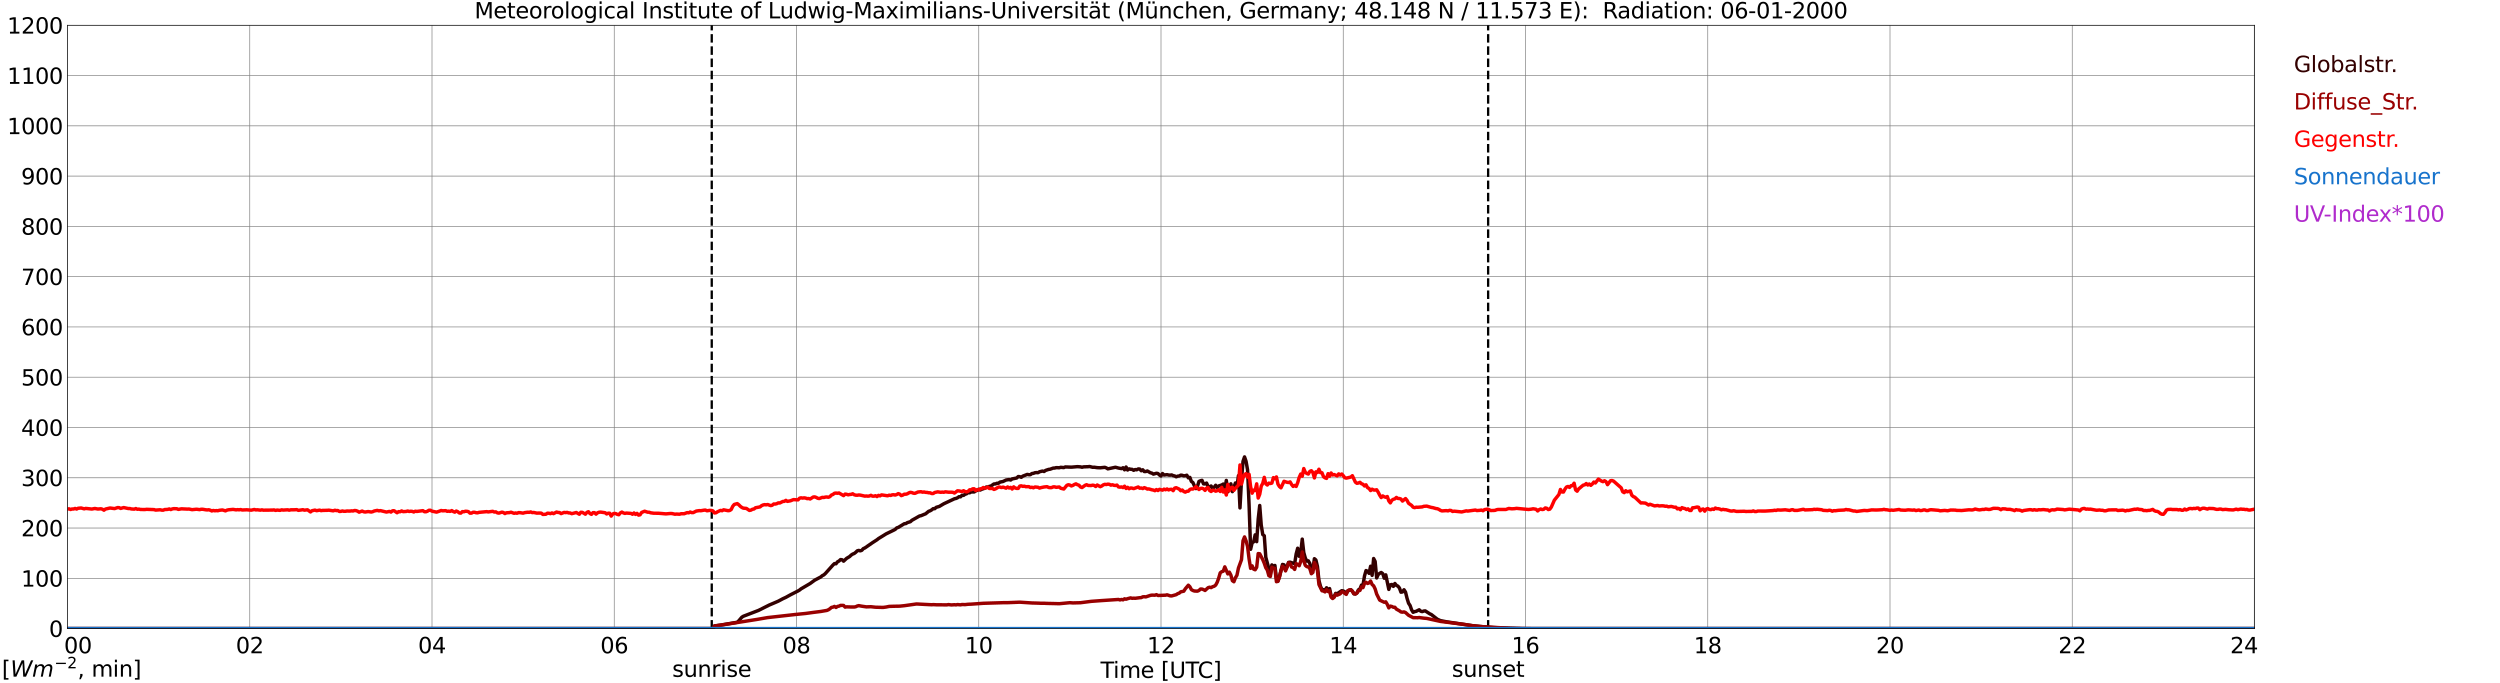 <?xml version="1.0" encoding="utf-8" standalone="no"?>
<!DOCTYPE svg PUBLIC "-//W3C//DTD SVG 1.1//EN"
  "http://www.w3.org/Graphics/SVG/1.1/DTD/svg11.dtd">
<svg xmlns:xlink="http://www.w3.org/1999/xlink" width="1085.4pt" height="296.64pt" viewBox="0 0 1085.4 296.64" xmlns="http://www.w3.org/2000/svg" version="1.1">
 <defs>
  <style type="text/css">*{stroke-linejoin: round; stroke-linecap: butt}</style>
 </defs>
 <g id="figure_1">
  <g id="patch_1">
   <path d="M 0 296.64 
L 1085.4 296.64 
L 1085.4 0 
L 0 0 
z
" style="fill: #ffffff"/>
  </g>
  <g id="axes_1">
   <g id="patch_2">
    <path d="M 29.306 272.909 
L 978.814 272.909 
L 978.814 10.976 
L 29.306 10.976 
z
" style="fill: #ffffff"/>
   </g>
   <g id="patch_3">
    <path d="M 978.814 272.909 
L 978.814 272.909 
L 978.814 10.976 
L 978.814 10.976 
z
" clip-path="url(#p29dcaeb31a)" style="fill: #d3d3d3; opacity: 0.25; stroke: #d3d3d3; stroke-linejoin: miter"/>
   </g>
   <g id="matplotlib.axis_1">
    <g id="xtick_1">
     <g id="line2d_1">
      <path d="M 29.306 272.909 
L 29.306 10.976 
" clip-path="url(#p29dcaeb31a)" style="fill: none; stroke: #808080; stroke-width: 0.3; stroke-linecap: square"/>
     </g>
     <g id="line2d_2"/>
     <g id="text_1">
      <!--    00 -->
      <g transform="translate(18.733 283.627) scale(0.095 -0.095)">
       <defs>
        <path id="DejaVuSans-20" transform="scale(0.016)"/>
        <path id="DejaVuSans-30" d="M 2034 4250 
Q 1547 4250 1301 3770 
Q 1056 3291 1056 2328 
Q 1056 1369 1301 889 
Q 1547 409 2034 409 
Q 2525 409 2770 889 
Q 3016 1369 3016 2328 
Q 3016 3291 2770 3770 
Q 2525 4250 2034 4250 
z
M 2034 4750 
Q 2819 4750 3233 4129 
Q 3647 3509 3647 2328 
Q 3647 1150 3233 529 
Q 2819 -91 2034 -91 
Q 1250 -91 836 529 
Q 422 1150 422 2328 
Q 422 3509 836 4129 
Q 1250 4750 2034 4750 
z
" transform="scale(0.016)"/>
       </defs>
       <use xlink:href="#DejaVuSans-20"/>
       <use xlink:href="#DejaVuSans-20" transform="translate(31.787 0)"/>
       <use xlink:href="#DejaVuSans-20" transform="translate(63.574 0)"/>
       <use xlink:href="#DejaVuSans-30" transform="translate(95.361 0)"/>
       <use xlink:href="#DejaVuSans-30" transform="translate(158.984 0)"/>
      </g>
     </g>
    </g>
    <g id="xtick_2">
     <g id="line2d_3">
      <path d="M 108.431 272.909 
L 108.431 10.976 
" clip-path="url(#p29dcaeb31a)" style="fill: none; stroke: #808080; stroke-width: 0.3; stroke-linecap: square"/>
     </g>
     <g id="line2d_4"/>
     <g id="text_2">
      <!-- 02 -->
      <g transform="translate(102.387 283.627) scale(0.095 -0.095)">
       <defs>
        <path id="DejaVuSans-32" d="M 1228 531 
L 3431 531 
L 3431 0 
L 469 0 
L 469 531 
Q 828 903 1448 1529 
Q 2069 2156 2228 2338 
Q 2531 2678 2651 2914 
Q 2772 3150 2772 3378 
Q 2772 3750 2511 3984 
Q 2250 4219 1831 4219 
Q 1534 4219 1204 4116 
Q 875 4013 500 3803 
L 500 4441 
Q 881 4594 1212 4672 
Q 1544 4750 1819 4750 
Q 2544 4750 2975 4387 
Q 3406 4025 3406 3419 
Q 3406 3131 3298 2873 
Q 3191 2616 2906 2266 
Q 2828 2175 2409 1742 
Q 1991 1309 1228 531 
z
" transform="scale(0.016)"/>
       </defs>
       <use xlink:href="#DejaVuSans-30"/>
       <use xlink:href="#DejaVuSans-32" transform="translate(63.623 0)"/>
      </g>
     </g>
    </g>
    <g id="xtick_3">
     <g id="line2d_5">
      <path d="M 187.557 272.909 
L 187.557 10.976 
" clip-path="url(#p29dcaeb31a)" style="fill: none; stroke: #808080; stroke-width: 0.3; stroke-linecap: square"/>
     </g>
     <g id="line2d_6"/>
     <g id="text_3">
      <!-- 04 -->
      <g transform="translate(181.513 283.627) scale(0.095 -0.095)">
       <defs>
        <path id="DejaVuSans-34" d="M 2419 4116 
L 825 1625 
L 2419 1625 
L 2419 4116 
z
M 2253 4666 
L 3047 4666 
L 3047 1625 
L 3713 1625 
L 3713 1100 
L 3047 1100 
L 3047 0 
L 2419 0 
L 2419 1100 
L 313 1100 
L 313 1709 
L 2253 4666 
z
" transform="scale(0.016)"/>
       </defs>
       <use xlink:href="#DejaVuSans-30"/>
       <use xlink:href="#DejaVuSans-34" transform="translate(63.623 0)"/>
      </g>
     </g>
    </g>
    <g id="xtick_4">
     <g id="line2d_7">
      <path d="M 266.683 272.909 
L 266.683 10.976 
" clip-path="url(#p29dcaeb31a)" style="fill: none; stroke: #808080; stroke-width: 0.3; stroke-linecap: square"/>
     </g>
     <g id="line2d_8"/>
     <g id="text_4">
      <!-- 06 -->
      <g transform="translate(260.638 283.627) scale(0.095 -0.095)">
       <defs>
        <path id="DejaVuSans-36" d="M 2113 2584 
Q 1688 2584 1439 2293 
Q 1191 2003 1191 1497 
Q 1191 994 1439 701 
Q 1688 409 2113 409 
Q 2538 409 2786 701 
Q 3034 994 3034 1497 
Q 3034 2003 2786 2293 
Q 2538 2584 2113 2584 
z
M 3366 4563 
L 3366 3988 
Q 3128 4100 2886 4159 
Q 2644 4219 2406 4219 
Q 1781 4219 1451 3797 
Q 1122 3375 1075 2522 
Q 1259 2794 1537 2939 
Q 1816 3084 2150 3084 
Q 2853 3084 3261 2657 
Q 3669 2231 3669 1497 
Q 3669 778 3244 343 
Q 2819 -91 2113 -91 
Q 1303 -91 875 529 
Q 447 1150 447 2328 
Q 447 3434 972 4092 
Q 1497 4750 2381 4750 
Q 2619 4750 2861 4703 
Q 3103 4656 3366 4563 
z
" transform="scale(0.016)"/>
       </defs>
       <use xlink:href="#DejaVuSans-30"/>
       <use xlink:href="#DejaVuSans-36" transform="translate(63.623 0)"/>
      </g>
     </g>
    </g>
    <g id="xtick_5">
     <g id="line2d_9">
      <path d="M 345.808 272.909 
L 345.808 10.976 
" clip-path="url(#p29dcaeb31a)" style="fill: none; stroke: #808080; stroke-width: 0.3; stroke-linecap: square"/>
     </g>
     <g id="line2d_10"/>
     <g id="text_5">
      <!-- 08 -->
      <g transform="translate(339.764 283.627) scale(0.095 -0.095)">
       <defs>
        <path id="DejaVuSans-38" d="M 2034 2216 
Q 1584 2216 1326 1975 
Q 1069 1734 1069 1313 
Q 1069 891 1326 650 
Q 1584 409 2034 409 
Q 2484 409 2743 651 
Q 3003 894 3003 1313 
Q 3003 1734 2745 1975 
Q 2488 2216 2034 2216 
z
M 1403 2484 
Q 997 2584 770 2862 
Q 544 3141 544 3541 
Q 544 4100 942 4425 
Q 1341 4750 2034 4750 
Q 2731 4750 3128 4425 
Q 3525 4100 3525 3541 
Q 3525 3141 3298 2862 
Q 3072 2584 2669 2484 
Q 3125 2378 3379 2068 
Q 3634 1759 3634 1313 
Q 3634 634 3220 271 
Q 2806 -91 2034 -91 
Q 1263 -91 848 271 
Q 434 634 434 1313 
Q 434 1759 690 2068 
Q 947 2378 1403 2484 
z
M 1172 3481 
Q 1172 3119 1398 2916 
Q 1625 2713 2034 2713 
Q 2441 2713 2670 2916 
Q 2900 3119 2900 3481 
Q 2900 3844 2670 4047 
Q 2441 4250 2034 4250 
Q 1625 4250 1398 4047 
Q 1172 3844 1172 3481 
z
" transform="scale(0.016)"/>
       </defs>
       <use xlink:href="#DejaVuSans-30"/>
       <use xlink:href="#DejaVuSans-38" transform="translate(63.623 0)"/>
      </g>
     </g>
    </g>
    <g id="xtick_6">
     <g id="line2d_11">
      <path d="M 424.934 272.909 
L 424.934 10.976 
" clip-path="url(#p29dcaeb31a)" style="fill: none; stroke: #808080; stroke-width: 0.3; stroke-linecap: square"/>
     </g>
     <g id="line2d_12"/>
     <g id="text_6">
      <!-- 10 -->
      <g transform="translate(418.89 283.627) scale(0.095 -0.095)">
       <defs>
        <path id="DejaVuSans-31" d="M 794 531 
L 1825 531 
L 1825 4091 
L 703 3866 
L 703 4441 
L 1819 4666 
L 2450 4666 
L 2450 531 
L 3481 531 
L 3481 0 
L 794 0 
L 794 531 
z
" transform="scale(0.016)"/>
       </defs>
       <use xlink:href="#DejaVuSans-31"/>
       <use xlink:href="#DejaVuSans-30" transform="translate(63.623 0)"/>
      </g>
     </g>
    </g>
    <g id="xtick_7">
     <g id="line2d_13">
      <path d="M 504.06 272.909 
L 504.06 10.976 
" clip-path="url(#p29dcaeb31a)" style="fill: none; stroke: #808080; stroke-width: 0.3; stroke-linecap: square"/>
     </g>
     <g id="line2d_14"/>
     <g id="text_7">
      <!-- 12 -->
      <g transform="translate(498.015 283.627) scale(0.095 -0.095)">
       <use xlink:href="#DejaVuSans-31"/>
       <use xlink:href="#DejaVuSans-32" transform="translate(63.623 0)"/>
      </g>
     </g>
    </g>
    <g id="xtick_8">
     <g id="line2d_15">
      <path d="M 583.185 272.909 
L 583.185 10.976 
" clip-path="url(#p29dcaeb31a)" style="fill: none; stroke: #808080; stroke-width: 0.3; stroke-linecap: square"/>
     </g>
     <g id="line2d_16"/>
     <g id="text_8">
      <!-- 14 -->
      <g transform="translate(577.141 283.627) scale(0.095 -0.095)">
       <use xlink:href="#DejaVuSans-31"/>
       <use xlink:href="#DejaVuSans-34" transform="translate(63.623 0)"/>
      </g>
     </g>
    </g>
    <g id="xtick_9">
     <g id="line2d_17">
      <path d="M 662.311 272.909 
L 662.311 10.976 
" clip-path="url(#p29dcaeb31a)" style="fill: none; stroke: #808080; stroke-width: 0.3; stroke-linecap: square"/>
     </g>
     <g id="line2d_18"/>
     <g id="text_9">
      <!-- 16 -->
      <g transform="translate(656.267 283.627) scale(0.095 -0.095)">
       <use xlink:href="#DejaVuSans-31"/>
       <use xlink:href="#DejaVuSans-36" transform="translate(63.623 0)"/>
      </g>
     </g>
    </g>
    <g id="xtick_10">
     <g id="line2d_19">
      <path d="M 741.437 272.909 
L 741.437 10.976 
" clip-path="url(#p29dcaeb31a)" style="fill: none; stroke: #808080; stroke-width: 0.3; stroke-linecap: square"/>
     </g>
     <g id="line2d_20"/>
     <g id="text_10">
      <!-- 18 -->
      <g transform="translate(735.392 283.627) scale(0.095 -0.095)">
       <use xlink:href="#DejaVuSans-31"/>
       <use xlink:href="#DejaVuSans-38" transform="translate(63.623 0)"/>
      </g>
     </g>
    </g>
    <g id="xtick_11">
     <g id="line2d_21">
      <path d="M 820.562 272.909 
L 820.562 10.976 
" clip-path="url(#p29dcaeb31a)" style="fill: none; stroke: #808080; stroke-width: 0.3; stroke-linecap: square"/>
     </g>
     <g id="line2d_22"/>
     <g id="text_11">
      <!-- 20 -->
      <g transform="translate(814.518 283.627) scale(0.095 -0.095)">
       <use xlink:href="#DejaVuSans-32"/>
       <use xlink:href="#DejaVuSans-30" transform="translate(63.623 0)"/>
      </g>
     </g>
    </g>
    <g id="xtick_12">
     <g id="line2d_23">
      <path d="M 899.688 272.909 
L 899.688 10.976 
" clip-path="url(#p29dcaeb31a)" style="fill: none; stroke: #808080; stroke-width: 0.3; stroke-linecap: square"/>
     </g>
     <g id="line2d_24"/>
     <g id="text_12">
      <!-- 22 -->
      <g transform="translate(893.644 283.627) scale(0.095 -0.095)">
       <use xlink:href="#DejaVuSans-32"/>
       <use xlink:href="#DejaVuSans-32" transform="translate(63.623 0)"/>
      </g>
     </g>
    </g>
    <g id="xtick_13">
     <g id="line2d_25">
      <path d="M 978.814 272.909 
L 978.814 10.976 
" clip-path="url(#p29dcaeb31a)" style="fill: none; stroke: #808080; stroke-width: 0.3; stroke-linecap: square"/>
     </g>
     <g id="line2d_26"/>
     <g id="text_13">
      <!-- 24    -->
      <g transform="translate(968.241 283.627) scale(0.095 -0.095)">
       <use xlink:href="#DejaVuSans-32"/>
       <use xlink:href="#DejaVuSans-34" transform="translate(63.623 0)"/>
       <use xlink:href="#DejaVuSans-20" transform="translate(127.246 0)"/>
       <use xlink:href="#DejaVuSans-20" transform="translate(159.033 0)"/>
       <use xlink:href="#DejaVuSans-20" transform="translate(190.82 0)"/>
      </g>
     </g>
    </g>
    <g id="text_14">
     <!-- Time [UTC] -->
     <g transform="translate(477.806 294.322) scale(0.095 -0.095)">
      <defs>
       <path id="DejaVuSans-54" d="M -19 4666 
L 3928 4666 
L 3928 4134 
L 2272 4134 
L 2272 0 
L 1638 0 
L 1638 4134 
L -19 4134 
L -19 4666 
z
" transform="scale(0.016)"/>
       <path id="DejaVuSans-69" d="M 603 3500 
L 1178 3500 
L 1178 0 
L 603 0 
L 603 3500 
z
M 603 4863 
L 1178 4863 
L 1178 4134 
L 603 4134 
L 603 4863 
z
" transform="scale(0.016)"/>
       <path id="DejaVuSans-6d" d="M 3328 2828 
Q 3544 3216 3844 3400 
Q 4144 3584 4550 3584 
Q 5097 3584 5394 3201 
Q 5691 2819 5691 2113 
L 5691 0 
L 5113 0 
L 5113 2094 
Q 5113 2597 4934 2840 
Q 4756 3084 4391 3084 
Q 3944 3084 3684 2787 
Q 3425 2491 3425 1978 
L 3425 0 
L 2847 0 
L 2847 2094 
Q 2847 2600 2669 2842 
Q 2491 3084 2119 3084 
Q 1678 3084 1418 2786 
Q 1159 2488 1159 1978 
L 1159 0 
L 581 0 
L 581 3500 
L 1159 3500 
L 1159 2956 
Q 1356 3278 1631 3431 
Q 1906 3584 2284 3584 
Q 2666 3584 2933 3390 
Q 3200 3197 3328 2828 
z
" transform="scale(0.016)"/>
       <path id="DejaVuSans-65" d="M 3597 1894 
L 3597 1613 
L 953 1613 
Q 991 1019 1311 708 
Q 1631 397 2203 397 
Q 2534 397 2845 478 
Q 3156 559 3463 722 
L 3463 178 
Q 3153 47 2828 -22 
Q 2503 -91 2169 -91 
Q 1331 -91 842 396 
Q 353 884 353 1716 
Q 353 2575 817 3079 
Q 1281 3584 2069 3584 
Q 2775 3584 3186 3129 
Q 3597 2675 3597 1894 
z
M 3022 2063 
Q 3016 2534 2758 2815 
Q 2500 3097 2075 3097 
Q 1594 3097 1305 2825 
Q 1016 2553 972 2059 
L 3022 2063 
z
" transform="scale(0.016)"/>
       <path id="DejaVuSans-5b" d="M 550 4863 
L 1875 4863 
L 1875 4416 
L 1125 4416 
L 1125 -397 
L 1875 -397 
L 1875 -844 
L 550 -844 
L 550 4863 
z
" transform="scale(0.016)"/>
       <path id="DejaVuSans-55" d="M 556 4666 
L 1191 4666 
L 1191 1831 
Q 1191 1081 1462 751 
Q 1734 422 2344 422 
Q 2950 422 3222 751 
Q 3494 1081 3494 1831 
L 3494 4666 
L 4128 4666 
L 4128 1753 
Q 4128 841 3676 375 
Q 3225 -91 2344 -91 
Q 1459 -91 1007 375 
Q 556 841 556 1753 
L 556 4666 
z
" transform="scale(0.016)"/>
       <path id="DejaVuSans-43" d="M 4122 4306 
L 4122 3641 
Q 3803 3938 3442 4084 
Q 3081 4231 2675 4231 
Q 1875 4231 1450 3742 
Q 1025 3253 1025 2328 
Q 1025 1406 1450 917 
Q 1875 428 2675 428 
Q 3081 428 3442 575 
Q 3803 722 4122 1019 
L 4122 359 
Q 3791 134 3420 21 
Q 3050 -91 2638 -91 
Q 1578 -91 968 557 
Q 359 1206 359 2328 
Q 359 3453 968 4101 
Q 1578 4750 2638 4750 
Q 3056 4750 3426 4639 
Q 3797 4528 4122 4306 
z
" transform="scale(0.016)"/>
       <path id="DejaVuSans-5d" d="M 1947 4863 
L 1947 -844 
L 622 -844 
L 622 -397 
L 1369 -397 
L 1369 4416 
L 622 4416 
L 622 4863 
L 1947 4863 
z
" transform="scale(0.016)"/>
      </defs>
      <use xlink:href="#DejaVuSans-54"/>
      <use xlink:href="#DejaVuSans-69" transform="translate(57.959 0)"/>
      <use xlink:href="#DejaVuSans-6d" transform="translate(85.742 0)"/>
      <use xlink:href="#DejaVuSans-65" transform="translate(183.154 0)"/>
      <use xlink:href="#DejaVuSans-20" transform="translate(244.678 0)"/>
      <use xlink:href="#DejaVuSans-5b" transform="translate(276.465 0)"/>
      <use xlink:href="#DejaVuSans-55" transform="translate(315.479 0)"/>
      <use xlink:href="#DejaVuSans-54" transform="translate(388.672 0)"/>
      <use xlink:href="#DejaVuSans-43" transform="translate(443.881 0)"/>
      <use xlink:href="#DejaVuSans-5d" transform="translate(513.705 0)"/>
     </g>
    </g>
   </g>
   <g id="matplotlib.axis_2">
    <g id="ytick_1">
     <g id="line2d_27">
      <path d="M 29.306 272.909 
L 978.814 272.909 
" clip-path="url(#p29dcaeb31a)" style="fill: none; stroke: #808080; stroke-width: 0.3; stroke-linecap: square"/>
     </g>
     <g id="line2d_28"/>
     <g id="text_15">
      <!-- 0 -->
      <g transform="translate(21.261 276.518) scale(0.095 -0.095)">
       <use xlink:href="#DejaVuSans-30"/>
      </g>
     </g>
    </g>
    <g id="ytick_2">
     <g id="line2d_29">
      <path d="M 29.306 251.081 
L 978.814 251.081 
" clip-path="url(#p29dcaeb31a)" style="fill: none; stroke: #808080; stroke-width: 0.3; stroke-linecap: square"/>
     </g>
     <g id="line2d_30"/>
     <g id="text_16">
      <!-- 100 -->
      <g transform="translate(9.173 254.69) scale(0.095 -0.095)">
       <use xlink:href="#DejaVuSans-31"/>
       <use xlink:href="#DejaVuSans-30" transform="translate(63.623 0)"/>
       <use xlink:href="#DejaVuSans-30" transform="translate(127.246 0)"/>
      </g>
     </g>
    </g>
    <g id="ytick_3">
     <g id="line2d_31">
      <path d="M 29.306 229.253 
L 978.814 229.253 
" clip-path="url(#p29dcaeb31a)" style="fill: none; stroke: #808080; stroke-width: 0.3; stroke-linecap: square"/>
     </g>
     <g id="line2d_32"/>
     <g id="text_17">
      <!-- 200 -->
      <g transform="translate(9.173 232.863) scale(0.095 -0.095)">
       <use xlink:href="#DejaVuSans-32"/>
       <use xlink:href="#DejaVuSans-30" transform="translate(63.623 0)"/>
       <use xlink:href="#DejaVuSans-30" transform="translate(127.246 0)"/>
      </g>
     </g>
    </g>
    <g id="ytick_4">
     <g id="line2d_33">
      <path d="M 29.306 207.426 
L 978.814 207.426 
" clip-path="url(#p29dcaeb31a)" style="fill: none; stroke: #808080; stroke-width: 0.3; stroke-linecap: square"/>
     </g>
     <g id="line2d_34"/>
     <g id="text_18">
      <!-- 300 -->
      <g transform="translate(9.173 211.035) scale(0.095 -0.095)">
       <defs>
        <path id="DejaVuSans-33" d="M 2597 2516 
Q 3050 2419 3304 2112 
Q 3559 1806 3559 1356 
Q 3559 666 3084 287 
Q 2609 -91 1734 -91 
Q 1441 -91 1130 -33 
Q 819 25 488 141 
L 488 750 
Q 750 597 1062 519 
Q 1375 441 1716 441 
Q 2309 441 2620 675 
Q 2931 909 2931 1356 
Q 2931 1769 2642 2001 
Q 2353 2234 1838 2234 
L 1294 2234 
L 1294 2753 
L 1863 2753 
Q 2328 2753 2575 2939 
Q 2822 3125 2822 3475 
Q 2822 3834 2567 4026 
Q 2313 4219 1838 4219 
Q 1578 4219 1281 4162 
Q 984 4106 628 3988 
L 628 4550 
Q 988 4650 1302 4700 
Q 1616 4750 1894 4750 
Q 2613 4750 3031 4423 
Q 3450 4097 3450 3541 
Q 3450 3153 3228 2886 
Q 3006 2619 2597 2516 
z
" transform="scale(0.016)"/>
       </defs>
       <use xlink:href="#DejaVuSans-33"/>
       <use xlink:href="#DejaVuSans-30" transform="translate(63.623 0)"/>
       <use xlink:href="#DejaVuSans-30" transform="translate(127.246 0)"/>
      </g>
     </g>
    </g>
    <g id="ytick_5">
     <g id="line2d_35">
      <path d="M 29.306 185.598 
L 978.814 185.598 
" clip-path="url(#p29dcaeb31a)" style="fill: none; stroke: #808080; stroke-width: 0.3; stroke-linecap: square"/>
     </g>
     <g id="line2d_36"/>
     <g id="text_19">
      <!-- 400 -->
      <g transform="translate(9.173 189.207) scale(0.095 -0.095)">
       <use xlink:href="#DejaVuSans-34"/>
       <use xlink:href="#DejaVuSans-30" transform="translate(63.623 0)"/>
       <use xlink:href="#DejaVuSans-30" transform="translate(127.246 0)"/>
      </g>
     </g>
    </g>
    <g id="ytick_6">
     <g id="line2d_37">
      <path d="M 29.306 163.77 
L 978.814 163.77 
" clip-path="url(#p29dcaeb31a)" style="fill: none; stroke: #808080; stroke-width: 0.3; stroke-linecap: square"/>
     </g>
     <g id="line2d_38"/>
     <g id="text_20">
      <!-- 500 -->
      <g transform="translate(9.173 167.379) scale(0.095 -0.095)">
       <defs>
        <path id="DejaVuSans-35" d="M 691 4666 
L 3169 4666 
L 3169 4134 
L 1269 4134 
L 1269 2991 
Q 1406 3038 1543 3061 
Q 1681 3084 1819 3084 
Q 2600 3084 3056 2656 
Q 3513 2228 3513 1497 
Q 3513 744 3044 326 
Q 2575 -91 1722 -91 
Q 1428 -91 1123 -41 
Q 819 9 494 109 
L 494 744 
Q 775 591 1075 516 
Q 1375 441 1709 441 
Q 2250 441 2565 725 
Q 2881 1009 2881 1497 
Q 2881 1984 2565 2268 
Q 2250 2553 1709 2553 
Q 1456 2553 1204 2497 
Q 953 2441 691 2322 
L 691 4666 
z
" transform="scale(0.016)"/>
       </defs>
       <use xlink:href="#DejaVuSans-35"/>
       <use xlink:href="#DejaVuSans-30" transform="translate(63.623 0)"/>
       <use xlink:href="#DejaVuSans-30" transform="translate(127.246 0)"/>
      </g>
     </g>
    </g>
    <g id="ytick_7">
     <g id="line2d_39">
      <path d="M 29.306 141.942 
L 978.814 141.942 
" clip-path="url(#p29dcaeb31a)" style="fill: none; stroke: #808080; stroke-width: 0.3; stroke-linecap: square"/>
     </g>
     <g id="line2d_40"/>
     <g id="text_21">
      <!-- 600 -->
      <g transform="translate(9.173 145.551) scale(0.095 -0.095)">
       <use xlink:href="#DejaVuSans-36"/>
       <use xlink:href="#DejaVuSans-30" transform="translate(63.623 0)"/>
       <use xlink:href="#DejaVuSans-30" transform="translate(127.246 0)"/>
      </g>
     </g>
    </g>
    <g id="ytick_8">
     <g id="line2d_41">
      <path d="M 29.306 120.114 
L 978.814 120.114 
" clip-path="url(#p29dcaeb31a)" style="fill: none; stroke: #808080; stroke-width: 0.3; stroke-linecap: square"/>
     </g>
     <g id="line2d_42"/>
     <g id="text_22">
      <!-- 700 -->
      <g transform="translate(9.173 123.724) scale(0.095 -0.095)">
       <defs>
        <path id="DejaVuSans-37" d="M 525 4666 
L 3525 4666 
L 3525 4397 
L 1831 0 
L 1172 0 
L 2766 4134 
L 525 4134 
L 525 4666 
z
" transform="scale(0.016)"/>
       </defs>
       <use xlink:href="#DejaVuSans-37"/>
       <use xlink:href="#DejaVuSans-30" transform="translate(63.623 0)"/>
       <use xlink:href="#DejaVuSans-30" transform="translate(127.246 0)"/>
      </g>
     </g>
    </g>
    <g id="ytick_9">
     <g id="line2d_43">
      <path d="M 29.306 98.287 
L 978.814 98.287 
" clip-path="url(#p29dcaeb31a)" style="fill: none; stroke: #808080; stroke-width: 0.3; stroke-linecap: square"/>
     </g>
     <g id="line2d_44"/>
     <g id="text_23">
      <!-- 800 -->
      <g transform="translate(9.173 101.896) scale(0.095 -0.095)">
       <use xlink:href="#DejaVuSans-38"/>
       <use xlink:href="#DejaVuSans-30" transform="translate(63.623 0)"/>
       <use xlink:href="#DejaVuSans-30" transform="translate(127.246 0)"/>
      </g>
     </g>
    </g>
    <g id="ytick_10">
     <g id="line2d_45">
      <path d="M 29.306 76.459 
L 978.814 76.459 
" clip-path="url(#p29dcaeb31a)" style="fill: none; stroke: #808080; stroke-width: 0.3; stroke-linecap: square"/>
     </g>
     <g id="line2d_46"/>
     <g id="text_24">
      <!-- 900 -->
      <g transform="translate(9.173 80.068) scale(0.095 -0.095)">
       <defs>
        <path id="DejaVuSans-39" d="M 703 97 
L 703 672 
Q 941 559 1184 500 
Q 1428 441 1663 441 
Q 2288 441 2617 861 
Q 2947 1281 2994 2138 
Q 2813 1869 2534 1725 
Q 2256 1581 1919 1581 
Q 1219 1581 811 2004 
Q 403 2428 403 3163 
Q 403 3881 828 4315 
Q 1253 4750 1959 4750 
Q 2769 4750 3195 4129 
Q 3622 3509 3622 2328 
Q 3622 1225 3098 567 
Q 2575 -91 1691 -91 
Q 1453 -91 1209 -44 
Q 966 3 703 97 
z
M 1959 2075 
Q 2384 2075 2632 2365 
Q 2881 2656 2881 3163 
Q 2881 3666 2632 3958 
Q 2384 4250 1959 4250 
Q 1534 4250 1286 3958 
Q 1038 3666 1038 3163 
Q 1038 2656 1286 2365 
Q 1534 2075 1959 2075 
z
" transform="scale(0.016)"/>
       </defs>
       <use xlink:href="#DejaVuSans-39"/>
       <use xlink:href="#DejaVuSans-30" transform="translate(63.623 0)"/>
       <use xlink:href="#DejaVuSans-30" transform="translate(127.246 0)"/>
      </g>
     </g>
    </g>
    <g id="ytick_11">
     <g id="line2d_47">
      <path d="M 29.306 54.631 
L 978.814 54.631 
" clip-path="url(#p29dcaeb31a)" style="fill: none; stroke: #808080; stroke-width: 0.3; stroke-linecap: square"/>
     </g>
     <g id="line2d_48"/>
     <g id="text_25">
      <!-- 1000 -->
      <g transform="translate(3.128 58.24) scale(0.095 -0.095)">
       <use xlink:href="#DejaVuSans-31"/>
       <use xlink:href="#DejaVuSans-30" transform="translate(63.623 0)"/>
       <use xlink:href="#DejaVuSans-30" transform="translate(127.246 0)"/>
       <use xlink:href="#DejaVuSans-30" transform="translate(190.869 0)"/>
      </g>
     </g>
    </g>
    <g id="ytick_12">
     <g id="line2d_49">
      <path d="M 29.306 32.803 
L 978.814 32.803 
" clip-path="url(#p29dcaeb31a)" style="fill: none; stroke: #808080; stroke-width: 0.3; stroke-linecap: square"/>
     </g>
     <g id="line2d_50"/>
     <g id="text_26">
      <!-- 1100 -->
      <g transform="translate(3.128 36.413) scale(0.095 -0.095)">
       <use xlink:href="#DejaVuSans-31"/>
       <use xlink:href="#DejaVuSans-31" transform="translate(63.623 0)"/>
       <use xlink:href="#DejaVuSans-30" transform="translate(127.246 0)"/>
       <use xlink:href="#DejaVuSans-30" transform="translate(190.869 0)"/>
      </g>
     </g>
    </g>
    <g id="ytick_13">
     <g id="line2d_51">
      <path d="M 29.306 10.976 
L 978.814 10.976 
" clip-path="url(#p29dcaeb31a)" style="fill: none; stroke: #808080; stroke-width: 0.3; stroke-linecap: square"/>
     </g>
     <g id="line2d_52"/>
     <g id="text_27">
      <!-- 1200 -->
      <g transform="translate(3.128 14.585) scale(0.095 -0.095)">
       <use xlink:href="#DejaVuSans-31"/>
       <use xlink:href="#DejaVuSans-32" transform="translate(63.623 0)"/>
       <use xlink:href="#DejaVuSans-30" transform="translate(127.246 0)"/>
       <use xlink:href="#DejaVuSans-30" transform="translate(190.869 0)"/>
      </g>
     </g>
    </g>
   </g>
   <g id="line2d_53">
    <path d="M 309.015 272.909 
L 309.015 10.976 
" clip-path="url(#p29dcaeb31a)" style="fill: none; stroke-dasharray: 3.7,1.6; stroke-dashoffset: 0; stroke: #000000"/>
   </g>
   <g id="line2d_54">
    <path d="M 646.09 272.909 
L 646.09 10.976 
" clip-path="url(#p29dcaeb31a)" style="fill: none; stroke-dasharray: 3.7,1.6; stroke-dashoffset: 0; stroke: #000000"/>
   </g>
   <g id="line2d_55">
    <path d="M 29.306 272.909 
L 309.543 272.909 
L 310.202 271.754 
L 312.839 271.387 
L 320.093 270.159 
L 320.752 269.521 
L 322.071 267.974 
L 322.73 267.557 
L 329.324 265.012 
L 333.94 262.696 
L 335.918 261.857 
L 337.896 261.006 
L 339.874 259.95 
L 341.193 259.341 
L 343.171 258.249 
L 346.468 256.573 
L 347.127 256.182 
L 347.787 255.65 
L 351.743 253.329 
L 353.721 251.884 
L 356.359 250.483 
L 357.018 249.924 
L 357.677 249.592 
L 358.337 248.996 
L 361.634 245.319 
L 362.293 244.692 
L 362.952 244.773 
L 363.612 243.922 
L 364.271 243.568 
L 364.93 242.944 
L 365.59 243.018 
L 366.249 243.636 
L 367.568 242.413 
L 368.887 241.625 
L 369.546 240.992 
L 370.206 240.556 
L 370.865 240.302 
L 371.524 239.798 
L 372.184 239.148 
L 372.843 238.967 
L 373.502 239.163 
L 374.162 238.921 
L 374.821 238.187 
L 375.481 237.904 
L 378.777 235.627 
L 380.756 234.344 
L 381.415 233.82 
L 383.393 232.608 
L 384.712 231.785 
L 388.009 230.183 
L 388.668 229.832 
L 389.328 229.188 
L 389.987 228.978 
L 392.624 227.38 
L 393.284 227.324 
L 393.943 226.9 
L 395.262 226.494 
L 395.921 225.885 
L 397.24 225.145 
L 399.218 224.021 
L 399.878 223.888 
L 401.196 223.327 
L 401.856 223.087 
L 403.175 221.996 
L 403.834 221.769 
L 404.493 221.373 
L 405.153 220.839 
L 405.812 220.856 
L 406.471 220.258 
L 407.79 219.878 
L 409.768 218.71 
L 413.725 216.862 
L 414.384 216.545 
L 415.043 216.41 
L 415.703 216.128 
L 416.362 215.648 
L 417.022 215.709 
L 417.681 215.017 
L 418.34 215.07 
L 419 214.572 
L 419.659 214.382 
L 420.318 213.841 
L 420.978 213.959 
L 421.637 213.57 
L 422.956 213.598 
L 423.615 213.125 
L 424.275 212.9 
L 424.934 212.437 
L 425.593 212.745 
L 426.253 212.411 
L 427.572 211.974 
L 428.231 211.437 
L 428.89 211.477 
L 429.55 211.158 
L 430.209 211.038 
L 431.528 210.104 
L 432.187 210.11 
L 432.847 209.809 
L 433.506 209.805 
L 434.165 209.305 
L 435.484 209.043 
L 436.803 208.401 
L 438.122 208.209 
L 438.781 208.412 
L 439.44 207.928 
L 441.419 207.532 
L 442.078 206.893 
L 442.737 206.954 
L 443.397 207.223 
L 444.056 206.72 
L 446.034 205.957 
L 446.694 206.114 
L 447.353 206.096 
L 448.012 205.585 
L 448.672 205.516 
L 449.331 205.241 
L 449.991 205.179 
L 450.65 205.232 
L 451.309 204.83 
L 452.628 204.505 
L 453.287 204.704 
L 453.947 204.234 
L 455.266 203.796 
L 455.925 203.715 
L 457.244 203.232 
L 457.903 203.208 
L 458.563 203.027 
L 459.881 203.082 
L 460.541 202.885 
L 461.859 203.01 
L 462.519 202.726 
L 465.156 202.826 
L 467.794 202.595 
L 469.113 202.695 
L 469.772 202.864 
L 470.431 202.691 
L 472.409 202.619 
L 473.069 202.54 
L 474.388 202.883 
L 475.047 202.848 
L 476.366 203.04 
L 477.685 203.097 
L 479.663 202.896 
L 480.322 203.147 
L 480.981 203.564 
L 484.278 202.859 
L 485.597 203.213 
L 486.916 203.451 
L 487.575 203.08 
L 488.235 203.972 
L 488.894 202.763 
L 489.553 204.062 
L 490.213 203.56 
L 490.872 203.739 
L 491.532 203.769 
L 492.191 204.193 
L 492.85 203.852 
L 493.51 203.966 
L 494.169 203.588 
L 494.828 203.645 
L 495.488 204.374 
L 496.147 203.97 
L 496.807 204.732 
L 497.466 204.721 
L 498.125 204.479 
L 499.444 205.247 
L 500.103 205.42 
L 500.763 205.845 
L 502.082 205.47 
L 502.741 205.583 
L 503.4 206.238 
L 504.06 206.653 
L 504.719 205.594 
L 505.379 206.242 
L 506.697 206.079 
L 507.357 206.247 
L 508.016 206.297 
L 508.675 206.186 
L 509.335 206.502 
L 509.994 206.644 
L 510.654 207.002 
L 511.313 206.725 
L 511.972 206.662 
L 512.632 206.271 
L 513.291 206.36 
L 513.95 206.596 
L 514.61 206.528 
L 515.269 206.319 
L 515.929 207.463 
L 516.588 207.264 
L 517.247 209.017 
L 517.907 209.486 
L 518.566 210.951 
L 519.226 212.123 
L 519.885 211.141 
L 520.544 209.017 
L 521.204 208.716 
L 521.863 208.547 
L 522.522 210.078 
L 523.182 210.108 
L 523.841 209.733 
L 524.501 211.213 
L 525.16 211.372 
L 525.819 211.003 
L 526.479 212.029 
L 527.138 211.558 
L 527.797 210.687 
L 528.457 211.682 
L 529.116 210.975 
L 530.435 210.556 
L 531.094 210.154 
L 531.754 212.677 
L 532.413 208.582 
L 533.073 213.5 
L 533.732 212.16 
L 534.391 210.06 
L 535.051 213.448 
L 536.369 209.689 
L 537.029 211.317 
L 537.688 206.517 
L 538.348 220.511 
L 539.007 208.465 
L 539.666 200.312 
L 540.326 198.371 
L 540.985 200.294 
L 541.644 204.025 
L 542.304 219.352 
L 542.963 238.486 
L 543.623 235.653 
L 544.282 235.236 
L 544.941 232.217 
L 545.601 235.162 
L 546.26 225.392 
L 546.919 219.47 
L 547.579 227.992 
L 548.238 232.08 
L 548.898 232.615 
L 549.557 241.935 
L 551.535 249.337 
L 552.195 245.262 
L 552.854 245.834 
L 553.513 245.497 
L 554.173 251.188 
L 554.832 252.205 
L 555.491 250.345 
L 556.81 245.063 
L 557.47 245.222 
L 558.129 247.106 
L 558.788 245.956 
L 559.448 244.166 
L 560.107 244.068 
L 562.085 244.744 
L 562.745 240.495 
L 563.404 238.019 
L 564.063 241.525 
L 564.723 239.916 
L 565.382 234.068 
L 566.042 239.879 
L 566.701 242.245 
L 567.36 243.622 
L 568.02 243.496 
L 568.679 244.64 
L 569.338 247.571 
L 569.998 247.276 
L 570.657 242.568 
L 571.317 243.138 
L 571.976 245.936 
L 572.635 252.02 
L 573.295 254.53 
L 573.954 256.027 
L 574.613 255.988 
L 575.273 256.335 
L 575.932 255.189 
L 576.592 256.11 
L 577.251 255.547 
L 577.91 258.671 
L 578.57 259.304 
L 579.229 259.018 
L 579.889 257.614 
L 580.548 257.769 
L 582.526 256.459 
L 583.185 256.569 
L 583.845 256.94 
L 584.504 257.612 
L 585.164 256.645 
L 585.823 256.191 
L 586.482 256.027 
L 587.142 256.647 
L 587.801 257.787 
L 588.46 257.883 
L 589.12 257.444 
L 589.779 256.071 
L 590.439 255.671 
L 591.098 254.03 
L 591.757 254.002 
L 592.417 250.042 
L 593.076 247.715 
L 593.736 248.012 
L 594.395 248.924 
L 595.054 245.842 
L 595.714 249.798 
L 596.373 242.492 
L 597.032 243.764 
L 597.692 250.92 
L 598.351 249.44 
L 599.011 248.92 
L 599.67 248.556 
L 600.329 249.047 
L 600.989 251.042 
L 601.648 249.579 
L 602.967 255.894 
L 603.626 253.91 
L 604.286 253.761 
L 604.945 254.573 
L 605.604 253.329 
L 606.264 254.154 
L 606.923 254.482 
L 607.582 255.292 
L 608.242 257.11 
L 608.901 256.999 
L 609.561 256.053 
L 610.22 257.075 
L 610.879 259.749 
L 611.539 261.884 
L 612.198 262.888 
L 612.858 264.756 
L 613.517 265.832 
L 614.176 265.548 
L 614.836 265.409 
L 616.154 264.741 
L 616.814 265.352 
L 617.473 265.544 
L 618.133 265.295 
L 618.792 265.225 
L 620.77 266.509 
L 621.429 266.801 
L 624.067 268.864 
L 625.386 269.445 
L 628.023 269.962 
L 635.936 271.139 
L 639.233 271.632 
L 642.53 271.99 
L 648.464 272.477 
L 660.992 272.909 
L 978.154 272.909 
L 978.154 272.909 
" clip-path="url(#p29dcaeb31a)" style="fill: none; stroke: #330000; stroke-width: 1.5; stroke-linecap: square"/>
   </g>
   <g id="line2d_56">
    <path d="M 29.306 272.909 
L 309.543 272.909 
L 310.202 271.778 
L 313.499 271.326 
L 328.665 268.925 
L 333.28 268.129 
L 341.193 267.249 
L 345.149 266.804 
L 349.765 266.341 
L 353.062 265.891 
L 356.359 265.472 
L 358.996 265.022 
L 359.655 264.741 
L 360.315 264.304 
L 360.974 263.719 
L 361.634 263.591 
L 362.293 263.278 
L 362.952 263.735 
L 363.612 263.287 
L 364.271 263.158 
L 364.93 262.827 
L 366.249 262.859 
L 366.909 263.588 
L 367.568 263.466 
L 369.546 263.536 
L 370.865 263.547 
L 371.524 263.42 
L 372.184 263.106 
L 372.843 262.947 
L 374.162 263.189 
L 376.14 263.475 
L 378.118 263.416 
L 380.096 263.632 
L 383.393 263.719 
L 384.712 263.547 
L 386.031 263.278 
L 388.009 263.215 
L 390.646 263.167 
L 392.624 262.966 
L 397.899 262.22 
L 402.515 262.46 
L 404.493 262.556 
L 405.153 262.501 
L 406.471 262.569 
L 411.087 262.61 
L 411.746 262.488 
L 413.065 262.637 
L 414.384 262.547 
L 415.043 262.621 
L 415.703 262.479 
L 417.022 262.604 
L 417.681 262.453 
L 419 262.499 
L 420.318 262.344 
L 421.637 262.298 
L 426.912 261.927 
L 435.484 261.661 
L 437.462 261.654 
L 442.737 261.44 
L 448.012 261.785 
L 450.65 261.857 
L 451.969 261.914 
L 453.287 261.91 
L 454.606 261.973 
L 457.903 262.047 
L 459.881 262.104 
L 464.497 261.663 
L 465.816 261.764 
L 469.113 261.676 
L 473.728 261.085 
L 478.344 260.746 
L 485.597 260.262 
L 486.256 260.48 
L 486.916 260.257 
L 487.575 260.428 
L 488.235 259.98 
L 488.894 260.17 
L 489.553 259.923 
L 490.872 259.579 
L 491.532 259.766 
L 492.191 259.696 
L 492.85 259.749 
L 494.828 259.498 
L 495.488 259.461 
L 496.147 259.118 
L 496.807 259.074 
L 497.466 259.149 
L 499.444 258.487 
L 500.103 258.382 
L 501.422 258.411 
L 502.082 258.182 
L 502.741 258.533 
L 506.038 258.406 
L 506.697 258.243 
L 508.016 258.688 
L 508.675 258.727 
L 510.654 258.179 
L 511.313 257.743 
L 511.972 257.516 
L 512.632 256.948 
L 513.95 256.671 
L 514.61 255.632 
L 515.929 254.074 
L 516.588 254.731 
L 517.247 255.994 
L 517.907 256.363 
L 518.566 256.599 
L 519.885 256.656 
L 520.544 256.352 
L 521.204 255.733 
L 521.863 255.754 
L 522.522 255.986 
L 523.182 256.355 
L 524.501 255.15 
L 525.16 254.949 
L 525.819 255.115 
L 526.479 254.722 
L 527.138 254.532 
L 527.797 254.023 
L 528.457 252.786 
L 529.116 250.983 
L 529.776 248.693 
L 530.435 248.198 
L 531.094 247.986 
L 531.754 246.109 
L 533.073 249.169 
L 533.732 248.403 
L 534.391 249.673 
L 535.051 252.103 
L 535.71 252.574 
L 536.369 250.834 
L 537.029 249.76 
L 537.688 246.6 
L 539.007 242.992 
L 539.666 234.774 
L 540.326 233.108 
L 540.985 234.826 
L 541.644 237.268 
L 542.304 242.669 
L 542.963 246.759 
L 543.623 245.668 
L 544.282 247.102 
L 544.941 247.37 
L 545.601 246.281 
L 546.26 240.342 
L 546.919 240.423 
L 548.238 242.976 
L 548.898 244.557 
L 549.557 246.499 
L 550.216 247.517 
L 550.876 249.913 
L 551.535 250.28 
L 552.195 246.272 
L 552.854 246.639 
L 553.513 246.807 
L 554.173 252.55 
L 554.832 252.402 
L 555.491 250.518 
L 556.151 247.752 
L 556.81 245.816 
L 557.47 246.412 
L 558.129 247.859 
L 558.788 246.29 
L 559.448 244.347 
L 560.107 244.686 
L 560.766 246.192 
L 561.426 246.408 
L 562.085 247.22 
L 562.745 244.707 
L 563.404 245.046 
L 564.063 245.622 
L 564.723 243.773 
L 565.382 239.632 
L 566.042 243.489 
L 566.701 245.443 
L 567.36 246.004 
L 568.02 246.122 
L 568.679 246.864 
L 569.338 249.084 
L 569.998 248.527 
L 570.657 244.227 
L 571.317 245.432 
L 571.976 247.765 
L 572.635 253.781 
L 573.954 256.483 
L 574.613 256.608 
L 575.273 256.979 
L 575.932 256.01 
L 576.592 256.817 
L 577.251 256.486 
L 577.91 259.247 
L 578.57 259.849 
L 579.229 259.345 
L 579.889 258.007 
L 580.548 258.402 
L 581.867 257.817 
L 582.526 256.911 
L 583.185 257.038 
L 583.845 257.642 
L 584.504 258.057 
L 585.164 256.424 
L 585.823 256.167 
L 586.482 256.084 
L 587.142 256.713 
L 587.801 257.767 
L 588.46 257.878 
L 589.12 257.466 
L 589.779 256.479 
L 590.439 256.333 
L 591.098 254.818 
L 591.757 255.115 
L 592.417 253.303 
L 593.076 252.81 
L 593.736 253.31 
L 594.395 253.067 
L 595.054 252.258 
L 595.714 253.766 
L 596.373 254.34 
L 597.032 255.7 
L 597.692 257.907 
L 599.011 260.554 
L 600.989 261.482 
L 601.648 261.296 
L 602.307 262.41 
L 602.967 263.924 
L 603.626 263.152 
L 604.286 263.305 
L 604.945 263.645 
L 605.604 263.658 
L 606.264 264.459 
L 607.582 265.193 
L 608.242 265.679 
L 608.901 265.789 
L 609.561 265.662 
L 610.22 265.935 
L 611.539 267.127 
L 613.517 268.163 
L 615.495 268.187 
L 616.154 268.109 
L 618.133 268.38 
L 619.451 268.493 
L 625.386 269.794 
L 635.276 271.045 
L 639.233 271.656 
L 643.848 272.097 
L 655.717 272.782 
L 665.608 272.909 
L 978.154 272.909 
L 978.154 272.909 
" clip-path="url(#p29dcaeb31a)" style="fill: none; stroke: #990000; stroke-width: 1.5; stroke-linecap: square"/>
   </g>
   <g id="line2d_57">
    <path d="M 29.306 221.029 
L 29.965 220.898 
L 30.625 221.203 
L 31.284 220.976 
L 31.943 220.987 
L 32.603 220.749 
L 33.262 221.015 
L 33.921 220.671 
L 35.24 220.553 
L 36.559 220.924 
L 37.218 220.732 
L 38.537 220.863 
L 39.856 221.011 
L 41.175 220.756 
L 42.493 221.005 
L 43.812 220.889 
L 44.472 221.083 
L 45.131 221.511 
L 45.79 221.011 
L 47.768 220.557 
L 49.747 220.812 
L 51.065 220.376 
L 51.725 220.402 
L 52.384 220.74 
L 53.703 220.365 
L 55.681 220.786 
L 56.34 220.771 
L 57 220.967 
L 58.319 221.055 
L 58.978 220.786 
L 59.637 221.118 
L 60.297 221.029 
L 60.956 221.19 
L 62.934 221.227 
L 63.594 221.127 
L 66.89 221.251 
L 67.55 221.463 
L 69.528 221.317 
L 70.187 221.478 
L 70.847 221.507 
L 71.506 221.227 
L 72.825 221.16 
L 73.484 220.959 
L 74.144 221.229 
L 74.803 220.952 
L 75.462 220.834 
L 76.781 220.874 
L 77.441 221.168 
L 78.759 220.909 
L 81.397 221.037 
L 82.056 220.994 
L 83.375 221.277 
L 85.353 221.083 
L 86.672 221.267 
L 87.331 221.092 
L 87.991 221.098 
L 89.309 221.33 
L 89.969 221.393 
L 90.628 221.315 
L 91.288 221.511 
L 91.947 221.838 
L 92.606 221.624 
L 93.266 221.766 
L 93.925 221.679 
L 94.584 221.747 
L 95.244 221.548 
L 96.563 221.402 
L 97.881 221.799 
L 98.541 221.483 
L 99.2 221.332 
L 100.519 221.218 
L 101.178 221.153 
L 102.497 221.363 
L 103.156 221.262 
L 103.816 221.345 
L 104.475 221.225 
L 105.135 221.417 
L 107.113 221.334 
L 109.091 221.491 
L 110.41 221.197 
L 111.069 221.389 
L 111.728 221.328 
L 113.047 221.498 
L 113.707 221.356 
L 114.366 221.5 
L 118.322 221.45 
L 118.982 221.382 
L 119.641 221.611 
L 120.3 221.45 
L 121.619 221.581 
L 122.278 221.341 
L 122.938 221.459 
L 124.916 221.339 
L 125.575 221.522 
L 126.235 221.341 
L 127.553 221.341 
L 128.872 221.267 
L 129.532 221.581 
L 131.51 221.291 
L 132.169 221.504 
L 133.488 221.33 
L 134.807 222.26 
L 135.466 221.736 
L 136.785 221.461 
L 137.444 221.731 
L 138.763 221.474 
L 139.422 221.712 
L 140.082 221.596 
L 142.06 221.568 
L 142.719 221.489 
L 144.697 221.795 
L 145.357 221.522 
L 146.016 221.683 
L 146.676 221.64 
L 147.335 222.061 
L 147.994 222.017 
L 148.654 221.841 
L 149.313 221.989 
L 149.972 221.98 
L 150.632 221.86 
L 151.951 221.889 
L 152.61 221.788 
L 153.269 221.851 
L 153.929 221.642 
L 154.588 221.697 
L 155.247 221.937 
L 155.907 222.367 
L 157.226 221.875 
L 157.885 222.19 
L 158.544 222.299 
L 159.863 222.092 
L 161.182 222.303 
L 161.841 222.146 
L 162.501 221.847 
L 163.819 221.585 
L 164.479 221.808 
L 165.138 221.686 
L 167.776 222.314 
L 169.094 222.03 
L 169.754 222.323 
L 170.413 221.764 
L 171.073 221.727 
L 172.391 222.609 
L 173.051 222.127 
L 173.71 222.205 
L 174.37 221.817 
L 175.029 222.14 
L 176.348 222.05 
L 177.007 221.862 
L 177.666 222.065 
L 178.326 221.954 
L 178.985 222.02 
L 179.645 222.284 
L 180.304 221.941 
L 180.963 222.05 
L 183.601 221.71 
L 184.26 222.17 
L 184.92 222.194 
L 185.579 221.956 
L 186.238 221.52 
L 186.898 221.546 
L 187.557 221.926 
L 189.535 222.345 
L 190.854 221.904 
L 191.513 221.635 
L 192.173 221.782 
L 193.492 221.71 
L 194.151 222 
L 194.81 221.919 
L 195.47 222.037 
L 196.129 221.677 
L 196.788 222.094 
L 197.448 222.358 
L 198.107 221.875 
L 198.767 222.168 
L 199.426 222.729 
L 200.085 222.762 
L 200.745 222.118 
L 201.404 222.19 
L 202.063 221.967 
L 202.723 221.996 
L 203.382 222.142 
L 204.042 222.792 
L 204.701 222.784 
L 205.36 222.412 
L 206.02 222.404 
L 206.679 222.598 
L 207.339 222.648 
L 207.998 222.445 
L 211.295 222.135 
L 211.954 222.26 
L 213.932 221.989 
L 214.592 222.31 
L 215.251 222.227 
L 215.91 222.646 
L 216.57 222.786 
L 217.889 222.358 
L 218.548 222.504 
L 219.207 222.967 
L 219.867 222.633 
L 221.186 222.563 
L 221.845 222.362 
L 223.164 222.858 
L 223.823 222.716 
L 224.482 222.838 
L 225.142 222.554 
L 225.801 222.578 
L 227.12 222.794 
L 227.779 222.567 
L 229.098 222.393 
L 229.757 222.439 
L 230.417 222.26 
L 231.076 222.565 
L 231.736 222.491 
L 233.054 222.777 
L 234.373 222.742 
L 235.033 222.797 
L 235.692 223.345 
L 237.011 223.264 
L 237.67 222.801 
L 238.329 222.84 
L 238.989 223.004 
L 239.648 222.69 
L 240.308 223 
L 241.626 222.31 
L 242.286 222.491 
L 242.945 222.528 
L 243.604 222.987 
L 244.923 222.467 
L 245.583 222.554 
L 246.242 222.458 
L 246.901 222.698 
L 247.561 222.712 
L 248.22 223.017 
L 250.198 222.511 
L 251.517 223.262 
L 252.176 222.406 
L 252.836 222.447 
L 254.155 223.246 
L 254.814 222.45 
L 255.473 222.164 
L 256.133 222.963 
L 256.792 223.303 
L 257.451 222.578 
L 258.111 222.578 
L 258.77 223.222 
L 259.43 222.635 
L 260.089 222.395 
L 260.748 222.33 
L 262.726 222.605 
L 263.386 223.135 
L 264.045 222.812 
L 264.705 222.825 
L 265.364 224.063 
L 266.023 223.146 
L 266.683 222.899 
L 267.342 222.987 
L 268.002 223.314 
L 268.661 223.478 
L 269.32 222.701 
L 269.98 222.325 
L 270.639 222.685 
L 271.298 222.899 
L 271.958 222.755 
L 273.936 222.897 
L 274.595 223.272 
L 275.255 222.703 
L 275.914 223.329 
L 276.573 222.893 
L 277.233 223.648 
L 277.892 223.497 
L 278.552 222.495 
L 279.87 221.948 
L 281.189 222.382 
L 281.849 222.397 
L 282.508 222.642 
L 283.827 222.823 
L 285.805 222.832 
L 287.124 222.936 
L 289.102 223.107 
L 291.08 222.936 
L 291.739 222.958 
L 293.058 223.253 
L 293.717 223.172 
L 295.036 223.257 
L 295.696 223.045 
L 297.014 223.054 
L 298.333 222.559 
L 298.992 222.663 
L 299.652 222.29 
L 300.311 222.561 
L 300.971 222.552 
L 302.289 221.884 
L 303.608 221.69 
L 304.267 221.738 
L 305.586 221.509 
L 306.246 221.443 
L 306.905 221.766 
L 308.224 221.574 
L 308.883 221.62 
L 309.543 221.814 
L 310.202 222.707 
L 310.861 222.618 
L 311.521 222.188 
L 312.839 221.579 
L 313.499 221.742 
L 314.158 221.341 
L 316.136 221.725 
L 316.796 221.633 
L 317.455 221.223 
L 318.114 219.839 
L 318.774 219.01 
L 320.093 218.647 
L 320.752 219.149 
L 321.411 219.813 
L 322.071 220.313 
L 322.73 220.623 
L 324.049 220.734 
L 325.368 221.611 
L 326.027 221.476 
L 326.686 221.096 
L 327.346 220.994 
L 328.005 220.446 
L 329.983 220.075 
L 330.643 219.54 
L 331.302 219.237 
L 331.961 219.092 
L 332.621 219.18 
L 333.28 219.04 
L 334.599 219.522 
L 335.258 219.354 
L 335.918 218.813 
L 336.577 218.841 
L 337.236 218.684 
L 337.896 218.328 
L 338.555 218.381 
L 339.874 217.713 
L 340.533 217.674 
L 341.193 217.237 
L 341.852 217.674 
L 343.171 217.434 
L 344.49 216.91 
L 346.468 217.019 
L 347.127 216.299 
L 347.787 216.128 
L 348.446 216.253 
L 349.105 216.152 
L 349.765 216.246 
L 350.424 216.497 
L 351.083 216.434 
L 351.743 216.648 
L 353.062 215.786 
L 353.721 215.729 
L 354.38 215.965 
L 355.04 216.333 
L 355.699 216.453 
L 357.018 215.936 
L 357.677 215.991 
L 358.337 215.816 
L 358.996 215.77 
L 359.655 215.903 
L 360.315 215.617 
L 360.974 214.93 
L 361.634 214.67 
L 362.293 214.151 
L 362.952 214.072 
L 363.612 214.153 
L 364.271 214.035 
L 366.249 215.179 
L 366.909 214.515 
L 367.568 214.598 
L 368.227 214.849 
L 368.887 214.677 
L 369.546 214.635 
L 370.206 214.378 
L 370.865 214.801 
L 371.524 214.984 
L 372.184 215.017 
L 372.843 214.899 
L 373.502 214.956 
L 375.481 215.399 
L 376.14 215.34 
L 376.799 215.421 
L 377.459 215.338 
L 378.118 215.043 
L 378.777 215.41 
L 379.437 215.419 
L 380.096 215.22 
L 380.756 215.593 
L 381.415 215.065 
L 382.074 215.29 
L 382.734 214.86 
L 385.371 215.251 
L 386.031 214.976 
L 386.69 215.107 
L 387.349 214.838 
L 388.009 214.797 
L 388.668 214.934 
L 389.328 214.69 
L 389.987 214.31 
L 390.646 214.554 
L 391.306 215.172 
L 391.965 214.941 
L 392.624 214.544 
L 393.284 214.574 
L 393.943 214.384 
L 394.603 213.98 
L 395.262 213.745 
L 395.921 213.869 
L 396.581 214.131 
L 397.24 214.19 
L 398.559 213.603 
L 399.878 213.481 
L 400.537 213.694 
L 401.196 213.596 
L 401.856 213.762 
L 402.515 213.782 
L 403.175 213.95 
L 403.834 213.945 
L 404.493 214.275 
L 405.153 214.264 
L 405.812 213.821 
L 407.131 213.537 
L 408.45 213.742 
L 409.109 213.644 
L 409.768 213.734 
L 410.428 213.52 
L 411.746 213.688 
L 413.065 213.69 
L 413.725 213.747 
L 414.384 214.068 
L 415.703 213.088 
L 416.362 213.138 
L 417.681 213.419 
L 418.34 213.046 
L 419 213.428 
L 419.659 213.555 
L 420.318 213.308 
L 420.978 212.647 
L 421.637 212.645 
L 422.297 212.228 
L 422.956 212.217 
L 423.615 212.992 
L 424.275 212.559 
L 424.934 212.684 
L 425.593 212.247 
L 426.253 212.114 
L 426.912 211.656 
L 427.572 211.959 
L 428.231 211.791 
L 428.89 211.488 
L 429.55 212.088 
L 430.869 212.051 
L 431.528 212.485 
L 432.187 212.263 
L 433.506 211.468 
L 434.165 211.475 
L 434.825 211.691 
L 435.484 211.472 
L 436.803 211.95 
L 437.462 211.42 
L 438.122 211.87 
L 438.781 211.597 
L 439.44 212.317 
L 440.1 211.376 
L 440.759 211.885 
L 441.419 212.044 
L 442.078 212.036 
L 442.737 211.053 
L 443.397 210.916 
L 444.056 211.176 
L 444.716 211.071 
L 445.375 211.313 
L 446.694 211.276 
L 447.353 211.664 
L 448.012 211.536 
L 448.672 211.782 
L 449.331 211.431 
L 450.65 211.553 
L 451.309 211.911 
L 451.969 211.702 
L 453.287 211.431 
L 454.606 211.291 
L 455.266 211.638 
L 455.925 211.719 
L 456.584 211.684 
L 457.244 211.385 
L 457.903 211.374 
L 458.563 211.579 
L 459.881 211.424 
L 460.541 211.985 
L 461.859 212.313 
L 463.178 210.724 
L 463.838 210.446 
L 464.497 210.606 
L 465.156 210.979 
L 465.816 210.728 
L 466.475 210.326 
L 467.134 210.073 
L 467.794 210.449 
L 468.453 210.667 
L 469.113 211.427 
L 469.772 211.667 
L 471.091 210.717 
L 471.75 210.446 
L 472.409 210.765 
L 473.728 210.802 
L 474.388 210.63 
L 475.047 210.754 
L 475.706 211.219 
L 476.366 210.564 
L 477.685 211.296 
L 478.344 210.997 
L 479.003 210.512 
L 479.663 210.272 
L 480.322 210.368 
L 480.981 210.195 
L 481.641 210.27 
L 482.3 210.639 
L 482.96 210.449 
L 483.619 210.708 
L 484.278 210.774 
L 484.938 210.606 
L 485.597 211.409 
L 486.256 211.507 
L 486.916 211.403 
L 487.575 211.686 
L 488.235 211.093 
L 488.894 212.07 
L 489.553 211.582 
L 490.213 212.195 
L 490.872 211.846 
L 491.532 211.929 
L 492.191 212.149 
L 494.169 211.429 
L 494.828 211.961 
L 495.488 211.865 
L 496.147 212.116 
L 496.807 211.721 
L 497.466 211.97 
L 498.125 212.343 
L 498.785 212.271 
L 500.103 212.653 
L 500.763 212.776 
L 501.422 213.033 
L 502.082 212.551 
L 502.741 212.968 
L 503.4 212.45 
L 504.719 212.802 
L 505.379 212.365 
L 506.038 212.638 
L 506.697 212.291 
L 507.357 212.701 
L 508.016 212.468 
L 508.675 212.424 
L 509.335 213.022 
L 509.994 211.926 
L 510.654 211.747 
L 511.972 212.354 
L 512.632 213.057 
L 513.291 212.745 
L 513.95 213.409 
L 514.61 213.67 
L 515.269 213.299 
L 515.929 213.262 
L 516.588 212.514 
L 517.247 212.276 
L 517.907 212.339 
L 518.566 211.97 
L 519.226 211.269 
L 520.544 212.52 
L 521.204 212.055 
L 521.863 211.981 
L 522.522 212.197 
L 523.182 212.909 
L 523.841 211.902 
L 524.501 211.656 
L 525.16 212.961 
L 525.819 213.378 
L 526.479 212.821 
L 527.138 212.92 
L 527.797 213.256 
L 528.457 213.037 
L 529.116 212.627 
L 529.776 213.382 
L 530.435 211.579 
L 531.094 213.616 
L 531.754 212.662 
L 532.413 214.917 
L 533.073 210.311 
L 533.732 213.057 
L 534.391 211.819 
L 535.051 211.509 
L 535.71 212.893 
L 536.369 211.97 
L 537.688 210.582 
L 538.348 201.87 
L 539.007 210.171 
L 539.666 207.463 
L 540.326 206.029 
L 540.985 205.636 
L 541.644 207.175 
L 542.304 205.952 
L 542.963 211.293 
L 543.623 214.118 
L 544.282 212.791 
L 544.941 212.961 
L 545.601 210.069 
L 546.26 216.229 
L 546.919 214.596 
L 547.579 211.066 
L 548.238 209.857 
L 548.898 207.251 
L 549.557 210.056 
L 550.216 210.571 
L 550.876 209.755 
L 551.535 209.925 
L 552.195 209.733 
L 552.854 207.373 
L 553.513 207.86 
L 554.173 207.063 
L 554.832 210.18 
L 555.491 211.239 
L 556.151 211.795 
L 557.47 208.956 
L 558.788 209.394 
L 559.448 209.488 
L 560.107 209.218 
L 560.766 210.355 
L 561.426 211.184 
L 562.085 210.763 
L 562.745 211.195 
L 563.404 209.556 
L 564.063 207.284 
L 564.723 205.808 
L 565.382 206.766 
L 566.042 203.431 
L 566.701 205.038 
L 567.36 205.561 
L 568.02 205.808 
L 568.679 204.658 
L 569.338 204.367 
L 569.998 205.127 
L 570.657 207.5 
L 571.317 204.85 
L 571.976 205.147 
L 572.635 203.728 
L 573.295 205.195 
L 573.954 205.267 
L 574.613 206.939 
L 575.273 207.454 
L 575.932 207.698 
L 576.592 205.655 
L 577.251 206.782 
L 577.91 205.358 
L 578.57 206.218 
L 579.229 206.031 
L 580.548 206.611 
L 581.207 205.743 
L 581.867 206.264 
L 582.526 205.799 
L 583.185 206.507 
L 583.845 207.402 
L 584.504 207.587 
L 586.482 207.122 
L 587.142 206.533 
L 588.46 209.342 
L 589.12 209.827 
L 589.779 209.704 
L 590.439 209.405 
L 591.098 210.016 
L 591.757 210.259 
L 592.417 210.988 
L 593.076 210.488 
L 593.736 211.732 
L 594.395 212.081 
L 595.054 212.983 
L 595.714 212.385 
L 596.373 212.745 
L 597.032 212.769 
L 597.692 212.638 
L 598.351 213.69 
L 599.011 214.993 
L 599.67 216.017 
L 600.329 215.316 
L 600.989 215.698 
L 601.648 215.899 
L 602.307 215.574 
L 602.967 217.477 
L 603.626 218.324 
L 604.286 217.18 
L 604.945 216.777 
L 605.604 216.582 
L 606.264 215.969 
L 606.923 216.421 
L 607.582 216.434 
L 608.242 216.659 
L 608.901 217.541 
L 610.22 216.46 
L 610.879 217.241 
L 611.539 218.503 
L 612.858 219.418 
L 613.517 220.203 
L 614.176 220.406 
L 614.836 220.201 
L 615.495 220.247 
L 617.473 220.079 
L 618.133 219.828 
L 619.451 219.739 
L 621.429 220.308 
L 622.089 220.404 
L 623.408 220.788 
L 624.067 220.867 
L 624.726 221.153 
L 625.386 221.59 
L 626.045 221.819 
L 627.364 221.725 
L 628.023 221.703 
L 628.683 221.812 
L 629.342 221.563 
L 630.001 221.642 
L 630.661 222.057 
L 631.32 221.924 
L 634.617 222.262 
L 636.595 221.79 
L 637.255 221.886 
L 640.552 221.439 
L 641.211 221.672 
L 642.53 221.563 
L 643.189 221.441 
L 643.848 221.745 
L 644.508 221.253 
L 645.827 221.046 
L 646.486 221.269 
L 647.145 221.651 
L 648.464 221.631 
L 649.123 221.566 
L 649.783 221.297 
L 650.442 221.179 
L 653.739 221.205 
L 655.058 220.751 
L 656.377 220.911 
L 657.695 220.832 
L 658.355 220.703 
L 663.63 221.199 
L 664.949 221.031 
L 665.608 220.891 
L 666.927 221.098 
L 667.586 221.83 
L 668.246 221.264 
L 668.905 220.981 
L 669.564 221.227 
L 670.224 221.116 
L 670.883 220.531 
L 671.542 220.668 
L 672.202 221.225 
L 672.861 221.053 
L 673.521 220.149 
L 674.839 217.159 
L 676.817 214.688 
L 677.477 212.511 
L 678.136 213.607 
L 678.796 213.622 
L 679.455 212.345 
L 680.114 211.431 
L 680.774 211.21 
L 681.433 211.619 
L 682.092 210.87 
L 682.752 210.822 
L 683.411 209.798 
L 684.071 212.721 
L 684.73 213.254 
L 685.389 212.271 
L 687.368 210.63 
L 688.027 210.49 
L 688.686 209.936 
L 689.346 210.58 
L 690.005 210.132 
L 690.664 210.715 
L 691.324 210.141 
L 691.983 209.298 
L 692.643 209.685 
L 693.961 208.002 
L 695.28 208.851 
L 695.939 209.119 
L 696.599 208.724 
L 697.258 209.091 
L 697.918 210.42 
L 699.236 208.713 
L 699.896 208.622 
L 700.555 208.89 
L 703.852 211.795 
L 704.511 213.502 
L 705.171 213.882 
L 705.83 213.053 
L 706.49 213.535 
L 707.808 213.151 
L 708.468 215.026 
L 709.127 215.589 
L 709.786 215.884 
L 712.424 218.377 
L 713.083 218.324 
L 714.402 218.433 
L 715.721 219.252 
L 716.38 218.931 
L 718.358 219.647 
L 719.677 219.457 
L 720.337 219.66 
L 721.655 219.586 
L 722.315 219.636 
L 722.974 219.804 
L 723.633 219.754 
L 724.293 220.04 
L 725.612 219.87 
L 726.93 220.225 
L 727.59 220.208 
L 728.249 220.941 
L 728.909 220.725 
L 729.568 221.293 
L 730.227 220.391 
L 730.887 220.664 
L 731.546 220.795 
L 732.205 221.225 
L 732.865 220.924 
L 733.524 221.614 
L 734.184 221.644 
L 734.843 220.463 
L 735.502 220.433 
L 736.821 220.123 
L 737.48 220.254 
L 738.14 221.779 
L 738.799 221.144 
L 739.459 220.983 
L 740.118 221.924 
L 740.777 221.015 
L 741.437 220.802 
L 742.096 221.173 
L 742.756 221.291 
L 743.415 220.976 
L 744.074 221.164 
L 744.734 220.566 
L 745.393 220.861 
L 746.052 220.852 
L 746.712 221.024 
L 747.371 221.349 
L 748.031 221.12 
L 748.69 221.275 
L 749.349 221.297 
L 751.327 221.854 
L 751.987 221.891 
L 752.646 221.734 
L 753.965 222.046 
L 757.262 221.965 
L 757.921 222.052 
L 759.24 222.039 
L 760.559 222.024 
L 761.218 221.803 
L 761.878 222.1 
L 762.537 222.078 
L 763.196 221.869 
L 766.493 221.878 
L 769.79 221.666 
L 770.449 221.526 
L 771.109 221.624 
L 771.768 221.395 
L 773.087 221.47 
L 775.065 221.334 
L 777.043 221.62 
L 777.703 221.343 
L 778.362 221.28 
L 779.021 221.603 
L 780.34 221.596 
L 782.978 221.103 
L 783.637 221.397 
L 786.934 221.267 
L 787.593 221.103 
L 788.253 221.186 
L 788.912 221.101 
L 790.89 221.312 
L 791.55 221.57 
L 793.528 221.683 
L 794.187 221.513 
L 794.847 221.629 
L 795.506 221.956 
L 796.165 221.69 
L 796.825 221.749 
L 798.143 221.563 
L 800.781 221.43 
L 801.44 221.184 
L 802.1 221.347 
L 802.759 221.339 
L 804.737 221.862 
L 805.397 221.851 
L 806.056 222.05 
L 809.353 221.614 
L 810.672 221.701 
L 812.65 221.373 
L 814.628 221.435 
L 817.265 221.297 
L 817.925 221.129 
L 818.584 221.299 
L 819.244 221.33 
L 820.562 221.57 
L 821.222 221.43 
L 821.881 221.555 
L 824.519 221.19 
L 825.178 221.445 
L 827.156 221.531 
L 828.475 221.347 
L 830.453 221.489 
L 831.112 221.378 
L 831.772 221.677 
L 833.091 221.415 
L 833.75 221.69 
L 834.409 221.627 
L 835.069 221.402 
L 835.728 221.393 
L 836.388 221.666 
L 837.047 221.657 
L 837.706 221.391 
L 838.366 221.291 
L 841.663 221.568 
L 842.322 221.777 
L 844.3 221.6 
L 845.619 221.747 
L 846.938 221.432 
L 848.916 221.474 
L 849.575 221.605 
L 850.894 221.614 
L 851.553 221.668 
L 854.85 221.328 
L 856.169 221.413 
L 856.828 221.295 
L 857.488 221 
L 858.806 221.295 
L 859.466 221.38 
L 860.785 221.164 
L 861.444 221.194 
L 862.103 220.983 
L 863.422 221.194 
L 864.082 221.146 
L 865.4 220.697 
L 867.378 220.719 
L 868.038 220.889 
L 868.697 221.312 
L 869.357 220.893 
L 870.675 220.943 
L 871.335 221.14 
L 872.653 221.12 
L 873.972 221.441 
L 874.632 221.703 
L 875.291 221.26 
L 875.95 221.435 
L 876.61 221.437 
L 877.269 221.598 
L 877.929 221.915 
L 878.588 221.638 
L 881.225 221.264 
L 881.885 221.308 
L 882.544 221.5 
L 883.204 221.271 
L 883.863 221.45 
L 884.522 221.47 
L 885.182 221.275 
L 885.841 221.352 
L 887.16 221.229 
L 888.479 221.389 
L 889.138 221.395 
L 889.797 221.851 
L 890.457 221.435 
L 891.116 221.315 
L 891.775 221.411 
L 892.435 221.28 
L 893.094 221.026 
L 895.732 221.216 
L 896.391 221.384 
L 898.369 221.05 
L 902.326 221.413 
L 902.985 221.782 
L 903.644 221.059 
L 904.304 220.817 
L 904.963 220.727 
L 905.622 221.083 
L 906.282 220.991 
L 906.941 221.081 
L 907.601 221.044 
L 910.238 221.526 
L 911.557 221.417 
L 912.216 221.544 
L 912.876 221.535 
L 913.535 221.758 
L 914.194 221.773 
L 915.513 221.391 
L 918.81 221.343 
L 919.469 221.644 
L 920.788 221.544 
L 921.448 221.474 
L 922.107 221.581 
L 922.766 221.851 
L 923.426 221.568 
L 924.085 221.648 
L 926.723 221.072 
L 927.382 221.112 
L 928.041 220.943 
L 928.701 221.155 
L 930.02 221.269 
L 930.679 221.675 
L 931.338 221.622 
L 931.998 221.729 
L 932.657 221.605 
L 933.316 221.594 
L 934.635 221.164 
L 935.295 221.699 
L 935.954 221.972 
L 936.613 222.024 
L 937.273 222.351 
L 937.932 222.945 
L 938.592 223.248 
L 939.251 223.292 
L 939.91 222.585 
L 940.57 221.511 
L 941.229 221.179 
L 942.548 221.112 
L 943.207 221.229 
L 945.185 221.223 
L 945.845 221.384 
L 946.504 221.232 
L 947.163 221.533 
L 947.823 221.535 
L 948.482 221.013 
L 949.142 221.404 
L 949.801 221.168 
L 950.46 220.802 
L 951.12 220.756 
L 951.779 220.885 
L 952.438 220.716 
L 953.098 220.812 
L 953.757 220.588 
L 954.417 220.59 
L 955.076 221.284 
L 955.735 220.861 
L 956.395 220.649 
L 957.054 220.655 
L 958.373 221.029 
L 959.032 220.732 
L 961.01 220.802 
L 962.329 221.149 
L 962.989 221.146 
L 963.648 221.005 
L 964.307 221.033 
L 964.967 221.253 
L 966.285 221.136 
L 967.604 221.304 
L 969.582 221.397 
L 970.901 221.046 
L 971.561 221.286 
L 972.879 220.996 
L 973.539 221.112 
L 974.198 221.092 
L 974.857 221.249 
L 975.517 221.175 
L 976.176 221.432 
L 976.836 221.452 
L 978.154 221.184 
L 978.154 221.184 
" clip-path="url(#p29dcaeb31a)" style="fill: none; stroke: #ff0000; stroke-width: 1.5; stroke-linecap: square"/>
   </g>
   <g id="line2d_58">
    <path d="M 29.306 272.909 
L 978.154 272.909 
L 978.154 272.909 
" clip-path="url(#p29dcaeb31a)" style="fill: none; stroke: #1773cc; stroke-width: 1.5; stroke-linecap: square"/>
   </g>
   <g id="line2d_59">
    <path d="M 0 0 
" clip-path="url(#p29dcaeb31a)" style="fill: none; stroke: #b02bcc; stroke-width: 1.5; stroke-linecap: square"/>
   </g>
   <g id="patch_4">
    <path d="M 29.306 272.909 
L 29.306 10.976 
" style="fill: none; stroke: #000000; stroke-width: 0.3; stroke-linejoin: miter; stroke-linecap: square"/>
   </g>
   <g id="patch_5">
    <path d="M 978.814 272.909 
L 978.814 10.976 
" style="fill: none; stroke: #000000; stroke-width: 0.3; stroke-linejoin: miter; stroke-linecap: square"/>
   </g>
   <g id="patch_6">
    <path d="M 29.306 272.909 
L 978.814 272.909 
" style="fill: none; stroke: #000000; stroke-width: 0.3; stroke-linejoin: miter; stroke-linecap: square"/>
   </g>
   <g id="patch_7">
    <path d="M 29.306 10.976 
L 978.814 10.976 
" style="fill: none; stroke: #000000; stroke-width: 0.3; stroke-linejoin: miter; stroke-linecap: square"/>
   </g>
   <g id="text_28">
    <!-- sunrise -->
    <g transform="translate(291.85 293.863) scale(0.095 -0.095)">
     <defs>
      <path id="DejaVuSans-73" d="M 2834 3397 
L 2834 2853 
Q 2591 2978 2328 3040 
Q 2066 3103 1784 3103 
Q 1356 3103 1142 2972 
Q 928 2841 928 2578 
Q 928 2378 1081 2264 
Q 1234 2150 1697 2047 
L 1894 2003 
Q 2506 1872 2764 1633 
Q 3022 1394 3022 966 
Q 3022 478 2636 193 
Q 2250 -91 1575 -91 
Q 1294 -91 989 -36 
Q 684 19 347 128 
L 347 722 
Q 666 556 975 473 
Q 1284 391 1588 391 
Q 1994 391 2212 530 
Q 2431 669 2431 922 
Q 2431 1156 2273 1281 
Q 2116 1406 1581 1522 
L 1381 1569 
Q 847 1681 609 1914 
Q 372 2147 372 2553 
Q 372 3047 722 3315 
Q 1072 3584 1716 3584 
Q 2034 3584 2315 3537 
Q 2597 3491 2834 3397 
z
" transform="scale(0.016)"/>
      <path id="DejaVuSans-75" d="M 544 1381 
L 544 3500 
L 1119 3500 
L 1119 1403 
Q 1119 906 1312 657 
Q 1506 409 1894 409 
Q 2359 409 2629 706 
Q 2900 1003 2900 1516 
L 2900 3500 
L 3475 3500 
L 3475 0 
L 2900 0 
L 2900 538 
Q 2691 219 2414 64 
Q 2138 -91 1772 -91 
Q 1169 -91 856 284 
Q 544 659 544 1381 
z
M 1991 3584 
L 1991 3584 
z
" transform="scale(0.016)"/>
      <path id="DejaVuSans-6e" d="M 3513 2113 
L 3513 0 
L 2938 0 
L 2938 2094 
Q 2938 2591 2744 2837 
Q 2550 3084 2163 3084 
Q 1697 3084 1428 2787 
Q 1159 2491 1159 1978 
L 1159 0 
L 581 0 
L 581 3500 
L 1159 3500 
L 1159 2956 
Q 1366 3272 1645 3428 
Q 1925 3584 2291 3584 
Q 2894 3584 3203 3211 
Q 3513 2838 3513 2113 
z
" transform="scale(0.016)"/>
      <path id="DejaVuSans-72" d="M 2631 2963 
Q 2534 3019 2420 3045 
Q 2306 3072 2169 3072 
Q 1681 3072 1420 2755 
Q 1159 2438 1159 1844 
L 1159 0 
L 581 0 
L 581 3500 
L 1159 3500 
L 1159 2956 
Q 1341 3275 1631 3429 
Q 1922 3584 2338 3584 
Q 2397 3584 2469 3576 
Q 2541 3569 2628 3553 
L 2631 2963 
z
" transform="scale(0.016)"/>
     </defs>
     <use xlink:href="#DejaVuSans-73"/>
     <use xlink:href="#DejaVuSans-75" transform="translate(52.1 0)"/>
     <use xlink:href="#DejaVuSans-6e" transform="translate(115.479 0)"/>
     <use xlink:href="#DejaVuSans-72" transform="translate(178.857 0)"/>
     <use xlink:href="#DejaVuSans-69" transform="translate(219.971 0)"/>
     <use xlink:href="#DejaVuSans-73" transform="translate(247.754 0)"/>
     <use xlink:href="#DejaVuSans-65" transform="translate(299.854 0)"/>
    </g>
   </g>
   <g id="text_29">
    <!-- sunset -->
    <g transform="translate(630.336 293.863) scale(0.095 -0.095)">
     <defs>
      <path id="DejaVuSans-74" d="M 1172 4494 
L 1172 3500 
L 2356 3500 
L 2356 3053 
L 1172 3053 
L 1172 1153 
Q 1172 725 1289 603 
Q 1406 481 1766 481 
L 2356 481 
L 2356 0 
L 1766 0 
Q 1100 0 847 248 
Q 594 497 594 1153 
L 594 3053 
L 172 3053 
L 172 3500 
L 594 3500 
L 594 4494 
L 1172 4494 
z
" transform="scale(0.016)"/>
     </defs>
     <use xlink:href="#DejaVuSans-73"/>
     <use xlink:href="#DejaVuSans-75" transform="translate(52.1 0)"/>
     <use xlink:href="#DejaVuSans-6e" transform="translate(115.479 0)"/>
     <use xlink:href="#DejaVuSans-73" transform="translate(178.857 0)"/>
     <use xlink:href="#DejaVuSans-65" transform="translate(230.957 0)"/>
     <use xlink:href="#DejaVuSans-74" transform="translate(292.48 0)"/>
    </g>
   </g>
   <g id="text_30">
    <!-- [$Wm^{-2}$, min] -->
    <g transform="translate(0.821 293.863) scale(0.095 -0.095)">
     <defs>
      <path id="DejaVuSans-Oblique-57" d="M 616 4666 
L 1228 4666 
L 1453 697 
L 3213 4666 
L 3916 4666 
L 4147 697 
L 5888 4666 
L 6528 4666 
L 4453 0 
L 3659 0 
L 3444 3891 
L 1697 0 
L 903 0 
L 616 4666 
z
" transform="scale(0.016)"/>
      <path id="DejaVuSans-Oblique-6d" d="M 5747 2113 
L 5338 0 
L 4763 0 
L 5166 2094 
Q 5191 2228 5203 2325 
Q 5216 2422 5216 2491 
Q 5216 2772 5059 2928 
Q 4903 3084 4622 3084 
Q 4203 3084 3875 2770 
Q 3547 2456 3450 1953 
L 3066 0 
L 2491 0 
L 2900 2094 
Q 2925 2209 2937 2307 
Q 2950 2406 2950 2484 
Q 2950 2769 2794 2926 
Q 2638 3084 2363 3084 
Q 1938 3084 1609 2770 
Q 1281 2456 1184 1953 
L 800 0 
L 225 0 
L 909 3500 
L 1484 3500 
L 1375 2956 
Q 1609 3263 1923 3423 
Q 2238 3584 2597 3584 
Q 2978 3584 3223 3384 
Q 3469 3184 3519 2828 
Q 3781 3197 4126 3390 
Q 4472 3584 4856 3584 
Q 5306 3584 5551 3325 
Q 5797 3066 5797 2591 
Q 5797 2488 5784 2364 
Q 5772 2241 5747 2113 
z
" transform="scale(0.016)"/>
      <path id="DejaVuSans-2212" d="M 678 2272 
L 4684 2272 
L 4684 1741 
L 678 1741 
L 678 2272 
z
" transform="scale(0.016)"/>
      <path id="DejaVuSans-2c" d="M 750 794 
L 1409 794 
L 1409 256 
L 897 -744 
L 494 -744 
L 750 256 
L 750 794 
z
" transform="scale(0.016)"/>
     </defs>
     <use xlink:href="#DejaVuSans-5b" transform="translate(0 0.766)"/>
     <use xlink:href="#DejaVuSans-Oblique-57" transform="translate(39.014 0.766)"/>
     <use xlink:href="#DejaVuSans-Oblique-6d" transform="translate(137.891 0.766)"/>
     <use xlink:href="#DejaVuSans-2212" transform="translate(239.953 39.047) scale(0.7)"/>
     <use xlink:href="#DejaVuSans-32" transform="translate(298.605 39.047) scale(0.7)"/>
     <use xlink:href="#DejaVuSans-2c" transform="translate(345.875 0.766)"/>
     <use xlink:href="#DejaVuSans-20" transform="translate(377.663 0.766)"/>
     <use xlink:href="#DejaVuSans-6d" transform="translate(409.45 0.766)"/>
     <use xlink:href="#DejaVuSans-69" transform="translate(506.862 0.766)"/>
     <use xlink:href="#DejaVuSans-6e" transform="translate(534.645 0.766)"/>
     <use xlink:href="#DejaVuSans-5d" transform="translate(598.024 0.766)"/>
    </g>
   </g>
   <g id="text_31">
    <!-- Globalstr. -->
    <g style="fill: #330000" transform="translate(995.905 31.291) scale(0.095 -0.095)">
     <defs>
      <path id="DejaVuSans-47" d="M 3809 666 
L 3809 1919 
L 2778 1919 
L 2778 2438 
L 4434 2438 
L 4434 434 
Q 4069 175 3628 42 
Q 3188 -91 2688 -91 
Q 1594 -91 976 548 
Q 359 1188 359 2328 
Q 359 3472 976 4111 
Q 1594 4750 2688 4750 
Q 3144 4750 3555 4637 
Q 3966 4525 4313 4306 
L 4313 3634 
Q 3963 3931 3569 4081 
Q 3175 4231 2741 4231 
Q 1884 4231 1454 3753 
Q 1025 3275 1025 2328 
Q 1025 1384 1454 906 
Q 1884 428 2741 428 
Q 3075 428 3337 486 
Q 3600 544 3809 666 
z
" transform="scale(0.016)"/>
      <path id="DejaVuSans-6c" d="M 603 4863 
L 1178 4863 
L 1178 0 
L 603 0 
L 603 4863 
z
" transform="scale(0.016)"/>
      <path id="DejaVuSans-6f" d="M 1959 3097 
Q 1497 3097 1228 2736 
Q 959 2375 959 1747 
Q 959 1119 1226 758 
Q 1494 397 1959 397 
Q 2419 397 2687 759 
Q 2956 1122 2956 1747 
Q 2956 2369 2687 2733 
Q 2419 3097 1959 3097 
z
M 1959 3584 
Q 2709 3584 3137 3096 
Q 3566 2609 3566 1747 
Q 3566 888 3137 398 
Q 2709 -91 1959 -91 
Q 1206 -91 779 398 
Q 353 888 353 1747 
Q 353 2609 779 3096 
Q 1206 3584 1959 3584 
z
" transform="scale(0.016)"/>
      <path id="DejaVuSans-62" d="M 3116 1747 
Q 3116 2381 2855 2742 
Q 2594 3103 2138 3103 
Q 1681 3103 1420 2742 
Q 1159 2381 1159 1747 
Q 1159 1113 1420 752 
Q 1681 391 2138 391 
Q 2594 391 2855 752 
Q 3116 1113 3116 1747 
z
M 1159 2969 
Q 1341 3281 1617 3432 
Q 1894 3584 2278 3584 
Q 2916 3584 3314 3078 
Q 3713 2572 3713 1747 
Q 3713 922 3314 415 
Q 2916 -91 2278 -91 
Q 1894 -91 1617 61 
Q 1341 213 1159 525 
L 1159 0 
L 581 0 
L 581 4863 
L 1159 4863 
L 1159 2969 
z
" transform="scale(0.016)"/>
      <path id="DejaVuSans-61" d="M 2194 1759 
Q 1497 1759 1228 1600 
Q 959 1441 959 1056 
Q 959 750 1161 570 
Q 1363 391 1709 391 
Q 2188 391 2477 730 
Q 2766 1069 2766 1631 
L 2766 1759 
L 2194 1759 
z
M 3341 1997 
L 3341 0 
L 2766 0 
L 2766 531 
Q 2569 213 2275 61 
Q 1981 -91 1556 -91 
Q 1019 -91 701 211 
Q 384 513 384 1019 
Q 384 1609 779 1909 
Q 1175 2209 1959 2209 
L 2766 2209 
L 2766 2266 
Q 2766 2663 2505 2880 
Q 2244 3097 1772 3097 
Q 1472 3097 1187 3025 
Q 903 2953 641 2809 
L 641 3341 
Q 956 3463 1253 3523 
Q 1550 3584 1831 3584 
Q 2591 3584 2966 3190 
Q 3341 2797 3341 1997 
z
" transform="scale(0.016)"/>
      <path id="DejaVuSans-2e" d="M 684 794 
L 1344 794 
L 1344 0 
L 684 0 
L 684 794 
z
" transform="scale(0.016)"/>
     </defs>
     <use xlink:href="#DejaVuSans-47"/>
     <use xlink:href="#DejaVuSans-6c" transform="translate(77.49 0)"/>
     <use xlink:href="#DejaVuSans-6f" transform="translate(105.273 0)"/>
     <use xlink:href="#DejaVuSans-62" transform="translate(166.455 0)"/>
     <use xlink:href="#DejaVuSans-61" transform="translate(229.932 0)"/>
     <use xlink:href="#DejaVuSans-6c" transform="translate(291.211 0)"/>
     <use xlink:href="#DejaVuSans-73" transform="translate(318.994 0)"/>
     <use xlink:href="#DejaVuSans-74" transform="translate(371.094 0)"/>
     <use xlink:href="#DejaVuSans-72" transform="translate(410.303 0)"/>
     <use xlink:href="#DejaVuSans-2e" transform="translate(442.291 0)"/>
    </g>
   </g>
   <g id="text_32">
    <!-- Diffuse_Str. -->
    <g style="fill: #990000" transform="translate(995.905 47.531) scale(0.095 -0.095)">
     <defs>
      <path id="DejaVuSans-44" d="M 1259 4147 
L 1259 519 
L 2022 519 
Q 2988 519 3436 956 
Q 3884 1394 3884 2338 
Q 3884 3275 3436 3711 
Q 2988 4147 2022 4147 
L 1259 4147 
z
M 628 4666 
L 1925 4666 
Q 3281 4666 3915 4102 
Q 4550 3538 4550 2338 
Q 4550 1131 3912 565 
Q 3275 0 1925 0 
L 628 0 
L 628 4666 
z
" transform="scale(0.016)"/>
      <path id="DejaVuSans-66" d="M 2375 4863 
L 2375 4384 
L 1825 4384 
Q 1516 4384 1395 4259 
Q 1275 4134 1275 3809 
L 1275 3500 
L 2222 3500 
L 2222 3053 
L 1275 3053 
L 1275 0 
L 697 0 
L 697 3053 
L 147 3053 
L 147 3500 
L 697 3500 
L 697 3744 
Q 697 4328 969 4595 
Q 1241 4863 1831 4863 
L 2375 4863 
z
" transform="scale(0.016)"/>
      <path id="DejaVuSans-5f" d="M 3263 -1063 
L 3263 -1509 
L -63 -1509 
L -63 -1063 
L 3263 -1063 
z
" transform="scale(0.016)"/>
      <path id="DejaVuSans-53" d="M 3425 4513 
L 3425 3897 
Q 3066 4069 2747 4153 
Q 2428 4238 2131 4238 
Q 1616 4238 1336 4038 
Q 1056 3838 1056 3469 
Q 1056 3159 1242 3001 
Q 1428 2844 1947 2747 
L 2328 2669 
Q 3034 2534 3370 2195 
Q 3706 1856 3706 1288 
Q 3706 609 3251 259 
Q 2797 -91 1919 -91 
Q 1588 -91 1214 -16 
Q 841 59 441 206 
L 441 856 
Q 825 641 1194 531 
Q 1563 422 1919 422 
Q 2459 422 2753 634 
Q 3047 847 3047 1241 
Q 3047 1584 2836 1778 
Q 2625 1972 2144 2069 
L 1759 2144 
Q 1053 2284 737 2584 
Q 422 2884 422 3419 
Q 422 4038 858 4394 
Q 1294 4750 2059 4750 
Q 2388 4750 2728 4690 
Q 3069 4631 3425 4513 
z
" transform="scale(0.016)"/>
     </defs>
     <use xlink:href="#DejaVuSans-44"/>
     <use xlink:href="#DejaVuSans-69" transform="translate(77.002 0)"/>
     <use xlink:href="#DejaVuSans-66" transform="translate(104.785 0)"/>
     <use xlink:href="#DejaVuSans-66" transform="translate(139.99 0)"/>
     <use xlink:href="#DejaVuSans-75" transform="translate(175.195 0)"/>
     <use xlink:href="#DejaVuSans-73" transform="translate(238.574 0)"/>
     <use xlink:href="#DejaVuSans-65" transform="translate(290.674 0)"/>
     <use xlink:href="#DejaVuSans-5f" transform="translate(352.197 0)"/>
     <use xlink:href="#DejaVuSans-53" transform="translate(402.197 0)"/>
     <use xlink:href="#DejaVuSans-74" transform="translate(465.674 0)"/>
     <use xlink:href="#DejaVuSans-72" transform="translate(504.883 0)"/>
     <use xlink:href="#DejaVuSans-2e" transform="translate(536.871 0)"/>
    </g>
   </g>
   <g id="text_33">
    <!-- Gegenstr. -->
    <g style="fill: #ff0000" transform="translate(995.905 63.771) scale(0.095 -0.095)">
     <defs>
      <path id="DejaVuSans-67" d="M 2906 1791 
Q 2906 2416 2648 2759 
Q 2391 3103 1925 3103 
Q 1463 3103 1205 2759 
Q 947 2416 947 1791 
Q 947 1169 1205 825 
Q 1463 481 1925 481 
Q 2391 481 2648 825 
Q 2906 1169 2906 1791 
z
M 3481 434 
Q 3481 -459 3084 -895 
Q 2688 -1331 1869 -1331 
Q 1566 -1331 1297 -1286 
Q 1028 -1241 775 -1147 
L 775 -588 
Q 1028 -725 1275 -790 
Q 1522 -856 1778 -856 
Q 2344 -856 2625 -561 
Q 2906 -266 2906 331 
L 2906 616 
Q 2728 306 2450 153 
Q 2172 0 1784 0 
Q 1141 0 747 490 
Q 353 981 353 1791 
Q 353 2603 747 3093 
Q 1141 3584 1784 3584 
Q 2172 3584 2450 3431 
Q 2728 3278 2906 2969 
L 2906 3500 
L 3481 3500 
L 3481 434 
z
" transform="scale(0.016)"/>
     </defs>
     <use xlink:href="#DejaVuSans-47"/>
     <use xlink:href="#DejaVuSans-65" transform="translate(77.49 0)"/>
     <use xlink:href="#DejaVuSans-67" transform="translate(139.014 0)"/>
     <use xlink:href="#DejaVuSans-65" transform="translate(202.49 0)"/>
     <use xlink:href="#DejaVuSans-6e" transform="translate(264.014 0)"/>
     <use xlink:href="#DejaVuSans-73" transform="translate(327.393 0)"/>
     <use xlink:href="#DejaVuSans-74" transform="translate(379.492 0)"/>
     <use xlink:href="#DejaVuSans-72" transform="translate(418.701 0)"/>
     <use xlink:href="#DejaVuSans-2e" transform="translate(450.689 0)"/>
    </g>
   </g>
   <g id="text_34">
    <!-- Sonnendauer -->
    <g style="fill: #1773cc" transform="translate(995.905 80.01) scale(0.095 -0.095)">
     <defs>
      <path id="DejaVuSans-64" d="M 2906 2969 
L 2906 4863 
L 3481 4863 
L 3481 0 
L 2906 0 
L 2906 525 
Q 2725 213 2448 61 
Q 2172 -91 1784 -91 
Q 1150 -91 751 415 
Q 353 922 353 1747 
Q 353 2572 751 3078 
Q 1150 3584 1784 3584 
Q 2172 3584 2448 3432 
Q 2725 3281 2906 2969 
z
M 947 1747 
Q 947 1113 1208 752 
Q 1469 391 1925 391 
Q 2381 391 2643 752 
Q 2906 1113 2906 1747 
Q 2906 2381 2643 2742 
Q 2381 3103 1925 3103 
Q 1469 3103 1208 2742 
Q 947 2381 947 1747 
z
" transform="scale(0.016)"/>
     </defs>
     <use xlink:href="#DejaVuSans-53"/>
     <use xlink:href="#DejaVuSans-6f" transform="translate(63.477 0)"/>
     <use xlink:href="#DejaVuSans-6e" transform="translate(124.658 0)"/>
     <use xlink:href="#DejaVuSans-6e" transform="translate(188.037 0)"/>
     <use xlink:href="#DejaVuSans-65" transform="translate(251.416 0)"/>
     <use xlink:href="#DejaVuSans-6e" transform="translate(312.939 0)"/>
     <use xlink:href="#DejaVuSans-64" transform="translate(376.318 0)"/>
     <use xlink:href="#DejaVuSans-61" transform="translate(439.795 0)"/>
     <use xlink:href="#DejaVuSans-75" transform="translate(501.074 0)"/>
     <use xlink:href="#DejaVuSans-65" transform="translate(564.453 0)"/>
     <use xlink:href="#DejaVuSans-72" transform="translate(625.977 0)"/>
    </g>
   </g>
   <g id="text_35">
    <!-- UV-Index*100 -->
    <g style="fill: #b02bcc" transform="translate(995.905 96.25) scale(0.095 -0.095)">
     <defs>
      <path id="DejaVuSans-56" d="M 1831 0 
L 50 4666 
L 709 4666 
L 2188 738 
L 3669 4666 
L 4325 4666 
L 2547 0 
L 1831 0 
z
" transform="scale(0.016)"/>
      <path id="DejaVuSans-2d" d="M 313 2009 
L 1997 2009 
L 1997 1497 
L 313 1497 
L 313 2009 
z
" transform="scale(0.016)"/>
      <path id="DejaVuSans-49" d="M 628 4666 
L 1259 4666 
L 1259 0 
L 628 0 
L 628 4666 
z
" transform="scale(0.016)"/>
      <path id="DejaVuSans-78" d="M 3513 3500 
L 2247 1797 
L 3578 0 
L 2900 0 
L 1881 1375 
L 863 0 
L 184 0 
L 1544 1831 
L 300 3500 
L 978 3500 
L 1906 2253 
L 2834 3500 
L 3513 3500 
z
" transform="scale(0.016)"/>
      <path id="DejaVuSans-2a" d="M 3009 3897 
L 1888 3291 
L 3009 2681 
L 2828 2375 
L 1778 3009 
L 1778 1831 
L 1422 1831 
L 1422 3009 
L 372 2375 
L 191 2681 
L 1313 3291 
L 191 3897 
L 372 4206 
L 1422 3572 
L 1422 4750 
L 1778 4750 
L 1778 3572 
L 2828 4206 
L 3009 3897 
z
" transform="scale(0.016)"/>
     </defs>
     <use xlink:href="#DejaVuSans-55"/>
     <use xlink:href="#DejaVuSans-56" transform="translate(73.193 0)"/>
     <use xlink:href="#DejaVuSans-2d" transform="translate(135.727 0)"/>
     <use xlink:href="#DejaVuSans-49" transform="translate(171.811 0)"/>
     <use xlink:href="#DejaVuSans-6e" transform="translate(201.303 0)"/>
     <use xlink:href="#DejaVuSans-64" transform="translate(264.682 0)"/>
     <use xlink:href="#DejaVuSans-65" transform="translate(328.158 0)"/>
     <use xlink:href="#DejaVuSans-78" transform="translate(387.932 0)"/>
     <use xlink:href="#DejaVuSans-2a" transform="translate(447.111 0)"/>
     <use xlink:href="#DejaVuSans-31" transform="translate(497.111 0)"/>
     <use xlink:href="#DejaVuSans-30" transform="translate(560.734 0)"/>
     <use xlink:href="#DejaVuSans-30" transform="translate(624.357 0)"/>
    </g>
   </g>
   <g id="text_36">
    <!-- Meteorological Institute of Ludwig-Maximilians-Universität (München, Germany; 48.148 N / 11.573 E):  Radiation: 06-01-2000 -->
    <g transform="translate(206.01 7.976) scale(0.095 -0.095)">
     <defs>
      <path id="DejaVuSans-4d" d="M 628 4666 
L 1569 4666 
L 2759 1491 
L 3956 4666 
L 4897 4666 
L 4897 0 
L 4281 0 
L 4281 4097 
L 3078 897 
L 2444 897 
L 1241 4097 
L 1241 0 
L 628 0 
L 628 4666 
z
" transform="scale(0.016)"/>
      <path id="DejaVuSans-63" d="M 3122 3366 
L 3122 2828 
Q 2878 2963 2633 3030 
Q 2388 3097 2138 3097 
Q 1578 3097 1268 2742 
Q 959 2388 959 1747 
Q 959 1106 1268 751 
Q 1578 397 2138 397 
Q 2388 397 2633 464 
Q 2878 531 3122 666 
L 3122 134 
Q 2881 22 2623 -34 
Q 2366 -91 2075 -91 
Q 1284 -91 818 406 
Q 353 903 353 1747 
Q 353 2603 823 3093 
Q 1294 3584 2113 3584 
Q 2378 3584 2631 3529 
Q 2884 3475 3122 3366 
z
" transform="scale(0.016)"/>
      <path id="DejaVuSans-4c" d="M 628 4666 
L 1259 4666 
L 1259 531 
L 3531 531 
L 3531 0 
L 628 0 
L 628 4666 
z
" transform="scale(0.016)"/>
      <path id="DejaVuSans-77" d="M 269 3500 
L 844 3500 
L 1563 769 
L 2278 3500 
L 2956 3500 
L 3675 769 
L 4391 3500 
L 4966 3500 
L 4050 0 
L 3372 0 
L 2619 2869 
L 1863 0 
L 1184 0 
L 269 3500 
z
" transform="scale(0.016)"/>
      <path id="DejaVuSans-76" d="M 191 3500 
L 800 3500 
L 1894 563 
L 2988 3500 
L 3597 3500 
L 2284 0 
L 1503 0 
L 191 3500 
z
" transform="scale(0.016)"/>
      <path id="DejaVuSans-e4" d="M 2194 1759 
Q 1497 1759 1228 1600 
Q 959 1441 959 1056 
Q 959 750 1161 570 
Q 1363 391 1709 391 
Q 2188 391 2477 730 
Q 2766 1069 2766 1631 
L 2766 1759 
L 2194 1759 
z
M 3341 1997 
L 3341 0 
L 2766 0 
L 2766 531 
Q 2569 213 2275 61 
Q 1981 -91 1556 -91 
Q 1019 -91 701 211 
Q 384 513 384 1019 
Q 384 1609 779 1909 
Q 1175 2209 1959 2209 
L 2766 2209 
L 2766 2266 
Q 2766 2663 2505 2880 
Q 2244 3097 1772 3097 
Q 1472 3097 1187 3025 
Q 903 2953 641 2809 
L 641 3341 
Q 956 3463 1253 3523 
Q 1550 3584 1831 3584 
Q 2591 3584 2966 3190 
Q 3341 2797 3341 1997 
z
M 2150 4850 
L 2784 4850 
L 2784 4219 
L 2150 4219 
L 2150 4850 
z
M 928 4850 
L 1562 4850 
L 1562 4219 
L 928 4219 
L 928 4850 
z
" transform="scale(0.016)"/>
      <path id="DejaVuSans-28" d="M 1984 4856 
Q 1566 4138 1362 3434 
Q 1159 2731 1159 2009 
Q 1159 1288 1364 580 
Q 1569 -128 1984 -844 
L 1484 -844 
Q 1016 -109 783 600 
Q 550 1309 550 2009 
Q 550 2706 781 3412 
Q 1013 4119 1484 4856 
L 1984 4856 
z
" transform="scale(0.016)"/>
      <path id="DejaVuSans-fc" d="M 544 1381 
L 544 3500 
L 1119 3500 
L 1119 1403 
Q 1119 906 1312 657 
Q 1506 409 1894 409 
Q 2359 409 2629 706 
Q 2900 1003 2900 1516 
L 2900 3500 
L 3475 3500 
L 3475 0 
L 2900 0 
L 2900 538 
Q 2691 219 2414 64 
Q 2138 -91 1772 -91 
Q 1169 -91 856 284 
Q 544 659 544 1381 
z
M 1991 3584 
L 1991 3584 
z
M 2278 4850 
L 2912 4850 
L 2912 4219 
L 2278 4219 
L 2278 4850 
z
M 1056 4850 
L 1690 4850 
L 1690 4219 
L 1056 4219 
L 1056 4850 
z
" transform="scale(0.016)"/>
      <path id="DejaVuSans-68" d="M 3513 2113 
L 3513 0 
L 2938 0 
L 2938 2094 
Q 2938 2591 2744 2837 
Q 2550 3084 2163 3084 
Q 1697 3084 1428 2787 
Q 1159 2491 1159 1978 
L 1159 0 
L 581 0 
L 581 4863 
L 1159 4863 
L 1159 2956 
Q 1366 3272 1645 3428 
Q 1925 3584 2291 3584 
Q 2894 3584 3203 3211 
Q 3513 2838 3513 2113 
z
" transform="scale(0.016)"/>
      <path id="DejaVuSans-79" d="M 2059 -325 
Q 1816 -950 1584 -1140 
Q 1353 -1331 966 -1331 
L 506 -1331 
L 506 -850 
L 844 -850 
Q 1081 -850 1212 -737 
Q 1344 -625 1503 -206 
L 1606 56 
L 191 3500 
L 800 3500 
L 1894 763 
L 2988 3500 
L 3597 3500 
L 2059 -325 
z
" transform="scale(0.016)"/>
      <path id="DejaVuSans-3b" d="M 750 3309 
L 1409 3309 
L 1409 2516 
L 750 2516 
L 750 3309 
z
M 750 794 
L 1409 794 
L 1409 256 
L 897 -744 
L 494 -744 
L 750 256 
L 750 794 
z
" transform="scale(0.016)"/>
      <path id="DejaVuSans-4e" d="M 628 4666 
L 1478 4666 
L 3547 763 
L 3547 4666 
L 4159 4666 
L 4159 0 
L 3309 0 
L 1241 3903 
L 1241 0 
L 628 0 
L 628 4666 
z
" transform="scale(0.016)"/>
      <path id="DejaVuSans-2f" d="M 1625 4666 
L 2156 4666 
L 531 -594 
L 0 -594 
L 1625 4666 
z
" transform="scale(0.016)"/>
      <path id="DejaVuSans-45" d="M 628 4666 
L 3578 4666 
L 3578 4134 
L 1259 4134 
L 1259 2753 
L 3481 2753 
L 3481 2222 
L 1259 2222 
L 1259 531 
L 3634 531 
L 3634 0 
L 628 0 
L 628 4666 
z
" transform="scale(0.016)"/>
      <path id="DejaVuSans-29" d="M 513 4856 
L 1013 4856 
Q 1481 4119 1714 3412 
Q 1947 2706 1947 2009 
Q 1947 1309 1714 600 
Q 1481 -109 1013 -844 
L 513 -844 
Q 928 -128 1133 580 
Q 1338 1288 1338 2009 
Q 1338 2731 1133 3434 
Q 928 4138 513 4856 
z
" transform="scale(0.016)"/>
      <path id="DejaVuSans-3a" d="M 750 794 
L 1409 794 
L 1409 0 
L 750 0 
L 750 794 
z
M 750 3309 
L 1409 3309 
L 1409 2516 
L 750 2516 
L 750 3309 
z
" transform="scale(0.016)"/>
      <path id="DejaVuSans-52" d="M 2841 2188 
Q 3044 2119 3236 1894 
Q 3428 1669 3622 1275 
L 4263 0 
L 3584 0 
L 2988 1197 
Q 2756 1666 2539 1819 
Q 2322 1972 1947 1972 
L 1259 1972 
L 1259 0 
L 628 0 
L 628 4666 
L 2053 4666 
Q 2853 4666 3247 4331 
Q 3641 3997 3641 3322 
Q 3641 2881 3436 2590 
Q 3231 2300 2841 2188 
z
M 1259 4147 
L 1259 2491 
L 2053 2491 
Q 2509 2491 2742 2702 
Q 2975 2913 2975 3322 
Q 2975 3731 2742 3939 
Q 2509 4147 2053 4147 
L 1259 4147 
z
" transform="scale(0.016)"/>
     </defs>
     <use xlink:href="#DejaVuSans-4d"/>
     <use xlink:href="#DejaVuSans-65" transform="translate(86.279 0)"/>
     <use xlink:href="#DejaVuSans-74" transform="translate(147.803 0)"/>
     <use xlink:href="#DejaVuSans-65" transform="translate(187.012 0)"/>
     <use xlink:href="#DejaVuSans-6f" transform="translate(248.535 0)"/>
     <use xlink:href="#DejaVuSans-72" transform="translate(309.717 0)"/>
     <use xlink:href="#DejaVuSans-6f" transform="translate(348.58 0)"/>
     <use xlink:href="#DejaVuSans-6c" transform="translate(409.762 0)"/>
     <use xlink:href="#DejaVuSans-6f" transform="translate(437.545 0)"/>
     <use xlink:href="#DejaVuSans-67" transform="translate(498.727 0)"/>
     <use xlink:href="#DejaVuSans-69" transform="translate(562.203 0)"/>
     <use xlink:href="#DejaVuSans-63" transform="translate(589.986 0)"/>
     <use xlink:href="#DejaVuSans-61" transform="translate(644.967 0)"/>
     <use xlink:href="#DejaVuSans-6c" transform="translate(706.246 0)"/>
     <use xlink:href="#DejaVuSans-20" transform="translate(734.029 0)"/>
     <use xlink:href="#DejaVuSans-49" transform="translate(765.816 0)"/>
     <use xlink:href="#DejaVuSans-6e" transform="translate(795.309 0)"/>
     <use xlink:href="#DejaVuSans-73" transform="translate(858.688 0)"/>
     <use xlink:href="#DejaVuSans-74" transform="translate(910.787 0)"/>
     <use xlink:href="#DejaVuSans-69" transform="translate(949.996 0)"/>
     <use xlink:href="#DejaVuSans-74" transform="translate(977.779 0)"/>
     <use xlink:href="#DejaVuSans-75" transform="translate(1016.988 0)"/>
     <use xlink:href="#DejaVuSans-74" transform="translate(1080.367 0)"/>
     <use xlink:href="#DejaVuSans-65" transform="translate(1119.576 0)"/>
     <use xlink:href="#DejaVuSans-20" transform="translate(1181.1 0)"/>
     <use xlink:href="#DejaVuSans-6f" transform="translate(1212.887 0)"/>
     <use xlink:href="#DejaVuSans-66" transform="translate(1274.068 0)"/>
     <use xlink:href="#DejaVuSans-20" transform="translate(1309.273 0)"/>
     <use xlink:href="#DejaVuSans-4c" transform="translate(1341.061 0)"/>
     <use xlink:href="#DejaVuSans-75" transform="translate(1395.023 0)"/>
     <use xlink:href="#DejaVuSans-64" transform="translate(1458.402 0)"/>
     <use xlink:href="#DejaVuSans-77" transform="translate(1521.879 0)"/>
     <use xlink:href="#DejaVuSans-69" transform="translate(1603.666 0)"/>
     <use xlink:href="#DejaVuSans-67" transform="translate(1631.449 0)"/>
     <use xlink:href="#DejaVuSans-2d" transform="translate(1694.926 0)"/>
     <use xlink:href="#DejaVuSans-4d" transform="translate(1731.01 0)"/>
     <use xlink:href="#DejaVuSans-61" transform="translate(1817.289 0)"/>
     <use xlink:href="#DejaVuSans-78" transform="translate(1878.568 0)"/>
     <use xlink:href="#DejaVuSans-69" transform="translate(1937.748 0)"/>
     <use xlink:href="#DejaVuSans-6d" transform="translate(1965.531 0)"/>
     <use xlink:href="#DejaVuSans-69" transform="translate(2062.943 0)"/>
     <use xlink:href="#DejaVuSans-6c" transform="translate(2090.727 0)"/>
     <use xlink:href="#DejaVuSans-69" transform="translate(2118.51 0)"/>
     <use xlink:href="#DejaVuSans-61" transform="translate(2146.293 0)"/>
     <use xlink:href="#DejaVuSans-6e" transform="translate(2207.572 0)"/>
     <use xlink:href="#DejaVuSans-73" transform="translate(2270.951 0)"/>
     <use xlink:href="#DejaVuSans-2d" transform="translate(2323.051 0)"/>
     <use xlink:href="#DejaVuSans-55" transform="translate(2359.135 0)"/>
     <use xlink:href="#DejaVuSans-6e" transform="translate(2432.328 0)"/>
     <use xlink:href="#DejaVuSans-69" transform="translate(2495.707 0)"/>
     <use xlink:href="#DejaVuSans-76" transform="translate(2523.49 0)"/>
     <use xlink:href="#DejaVuSans-65" transform="translate(2582.67 0)"/>
     <use xlink:href="#DejaVuSans-72" transform="translate(2644.193 0)"/>
     <use xlink:href="#DejaVuSans-73" transform="translate(2685.307 0)"/>
     <use xlink:href="#DejaVuSans-69" transform="translate(2737.406 0)"/>
     <use xlink:href="#DejaVuSans-74" transform="translate(2765.189 0)"/>
     <use xlink:href="#DejaVuSans-e4" transform="translate(2804.398 0)"/>
     <use xlink:href="#DejaVuSans-74" transform="translate(2865.678 0)"/>
     <use xlink:href="#DejaVuSans-20" transform="translate(2904.887 0)"/>
     <use xlink:href="#DejaVuSans-28" transform="translate(2936.674 0)"/>
     <use xlink:href="#DejaVuSans-4d" transform="translate(2975.688 0)"/>
     <use xlink:href="#DejaVuSans-fc" transform="translate(3061.967 0)"/>
     <use xlink:href="#DejaVuSans-6e" transform="translate(3125.346 0)"/>
     <use xlink:href="#DejaVuSans-63" transform="translate(3188.725 0)"/>
     <use xlink:href="#DejaVuSans-68" transform="translate(3243.705 0)"/>
     <use xlink:href="#DejaVuSans-65" transform="translate(3307.084 0)"/>
     <use xlink:href="#DejaVuSans-6e" transform="translate(3368.607 0)"/>
     <use xlink:href="#DejaVuSans-2c" transform="translate(3431.986 0)"/>
     <use xlink:href="#DejaVuSans-20" transform="translate(3463.773 0)"/>
     <use xlink:href="#DejaVuSans-47" transform="translate(3495.561 0)"/>
     <use xlink:href="#DejaVuSans-65" transform="translate(3573.051 0)"/>
     <use xlink:href="#DejaVuSans-72" transform="translate(3634.574 0)"/>
     <use xlink:href="#DejaVuSans-6d" transform="translate(3673.938 0)"/>
     <use xlink:href="#DejaVuSans-61" transform="translate(3771.35 0)"/>
     <use xlink:href="#DejaVuSans-6e" transform="translate(3832.629 0)"/>
     <use xlink:href="#DejaVuSans-79" transform="translate(3896.008 0)"/>
     <use xlink:href="#DejaVuSans-3b" transform="translate(3955.188 0)"/>
     <use xlink:href="#DejaVuSans-20" transform="translate(3988.879 0)"/>
     <use xlink:href="#DejaVuSans-34" transform="translate(4020.666 0)"/>
     <use xlink:href="#DejaVuSans-38" transform="translate(4084.289 0)"/>
     <use xlink:href="#DejaVuSans-2e" transform="translate(4147.912 0)"/>
     <use xlink:href="#DejaVuSans-31" transform="translate(4179.699 0)"/>
     <use xlink:href="#DejaVuSans-34" transform="translate(4243.322 0)"/>
     <use xlink:href="#DejaVuSans-38" transform="translate(4306.945 0)"/>
     <use xlink:href="#DejaVuSans-20" transform="translate(4370.568 0)"/>
     <use xlink:href="#DejaVuSans-4e" transform="translate(4402.355 0)"/>
     <use xlink:href="#DejaVuSans-20" transform="translate(4477.16 0)"/>
     <use xlink:href="#DejaVuSans-2f" transform="translate(4508.947 0)"/>
     <use xlink:href="#DejaVuSans-20" transform="translate(4542.639 0)"/>
     <use xlink:href="#DejaVuSans-31" transform="translate(4574.426 0)"/>
     <use xlink:href="#DejaVuSans-31" transform="translate(4638.049 0)"/>
     <use xlink:href="#DejaVuSans-2e" transform="translate(4701.672 0)"/>
     <use xlink:href="#DejaVuSans-35" transform="translate(4733.459 0)"/>
     <use xlink:href="#DejaVuSans-37" transform="translate(4797.082 0)"/>
     <use xlink:href="#DejaVuSans-33" transform="translate(4860.705 0)"/>
     <use xlink:href="#DejaVuSans-20" transform="translate(4924.328 0)"/>
     <use xlink:href="#DejaVuSans-45" transform="translate(4956.115 0)"/>
     <use xlink:href="#DejaVuSans-29" transform="translate(5019.299 0)"/>
     <use xlink:href="#DejaVuSans-3a" transform="translate(5058.312 0)"/>
     <use xlink:href="#DejaVuSans-20" transform="translate(5092.004 0)"/>
     <use xlink:href="#DejaVuSans-20" transform="translate(5123.791 0)"/>
     <use xlink:href="#DejaVuSans-52" transform="translate(5155.578 0)"/>
     <use xlink:href="#DejaVuSans-61" transform="translate(5222.811 0)"/>
     <use xlink:href="#DejaVuSans-64" transform="translate(5284.09 0)"/>
     <use xlink:href="#DejaVuSans-69" transform="translate(5347.566 0)"/>
     <use xlink:href="#DejaVuSans-61" transform="translate(5375.35 0)"/>
     <use xlink:href="#DejaVuSans-74" transform="translate(5436.629 0)"/>
     <use xlink:href="#DejaVuSans-69" transform="translate(5475.838 0)"/>
     <use xlink:href="#DejaVuSans-6f" transform="translate(5503.621 0)"/>
     <use xlink:href="#DejaVuSans-6e" transform="translate(5564.803 0)"/>
     <use xlink:href="#DejaVuSans-3a" transform="translate(5628.182 0)"/>
     <use xlink:href="#DejaVuSans-20" transform="translate(5661.873 0)"/>
     <use xlink:href="#DejaVuSans-30" transform="translate(5693.66 0)"/>
     <use xlink:href="#DejaVuSans-36" transform="translate(5757.283 0)"/>
     <use xlink:href="#DejaVuSans-2d" transform="translate(5820.906 0)"/>
     <use xlink:href="#DejaVuSans-30" transform="translate(5856.99 0)"/>
     <use xlink:href="#DejaVuSans-31" transform="translate(5920.613 0)"/>
     <use xlink:href="#DejaVuSans-2d" transform="translate(5984.236 0)"/>
     <use xlink:href="#DejaVuSans-32" transform="translate(6020.32 0)"/>
     <use xlink:href="#DejaVuSans-30" transform="translate(6083.943 0)"/>
     <use xlink:href="#DejaVuSans-30" transform="translate(6147.566 0)"/>
     <use xlink:href="#DejaVuSans-30" transform="translate(6211.189 0)"/>
    </g>
   </g>
  </g>
 </g>
 <defs>
  <clipPath id="p29dcaeb31a">
   <rect x="29.306" y="10.976" width="949.508" height="261.933"/>
  </clipPath>
 </defs>
</svg>
